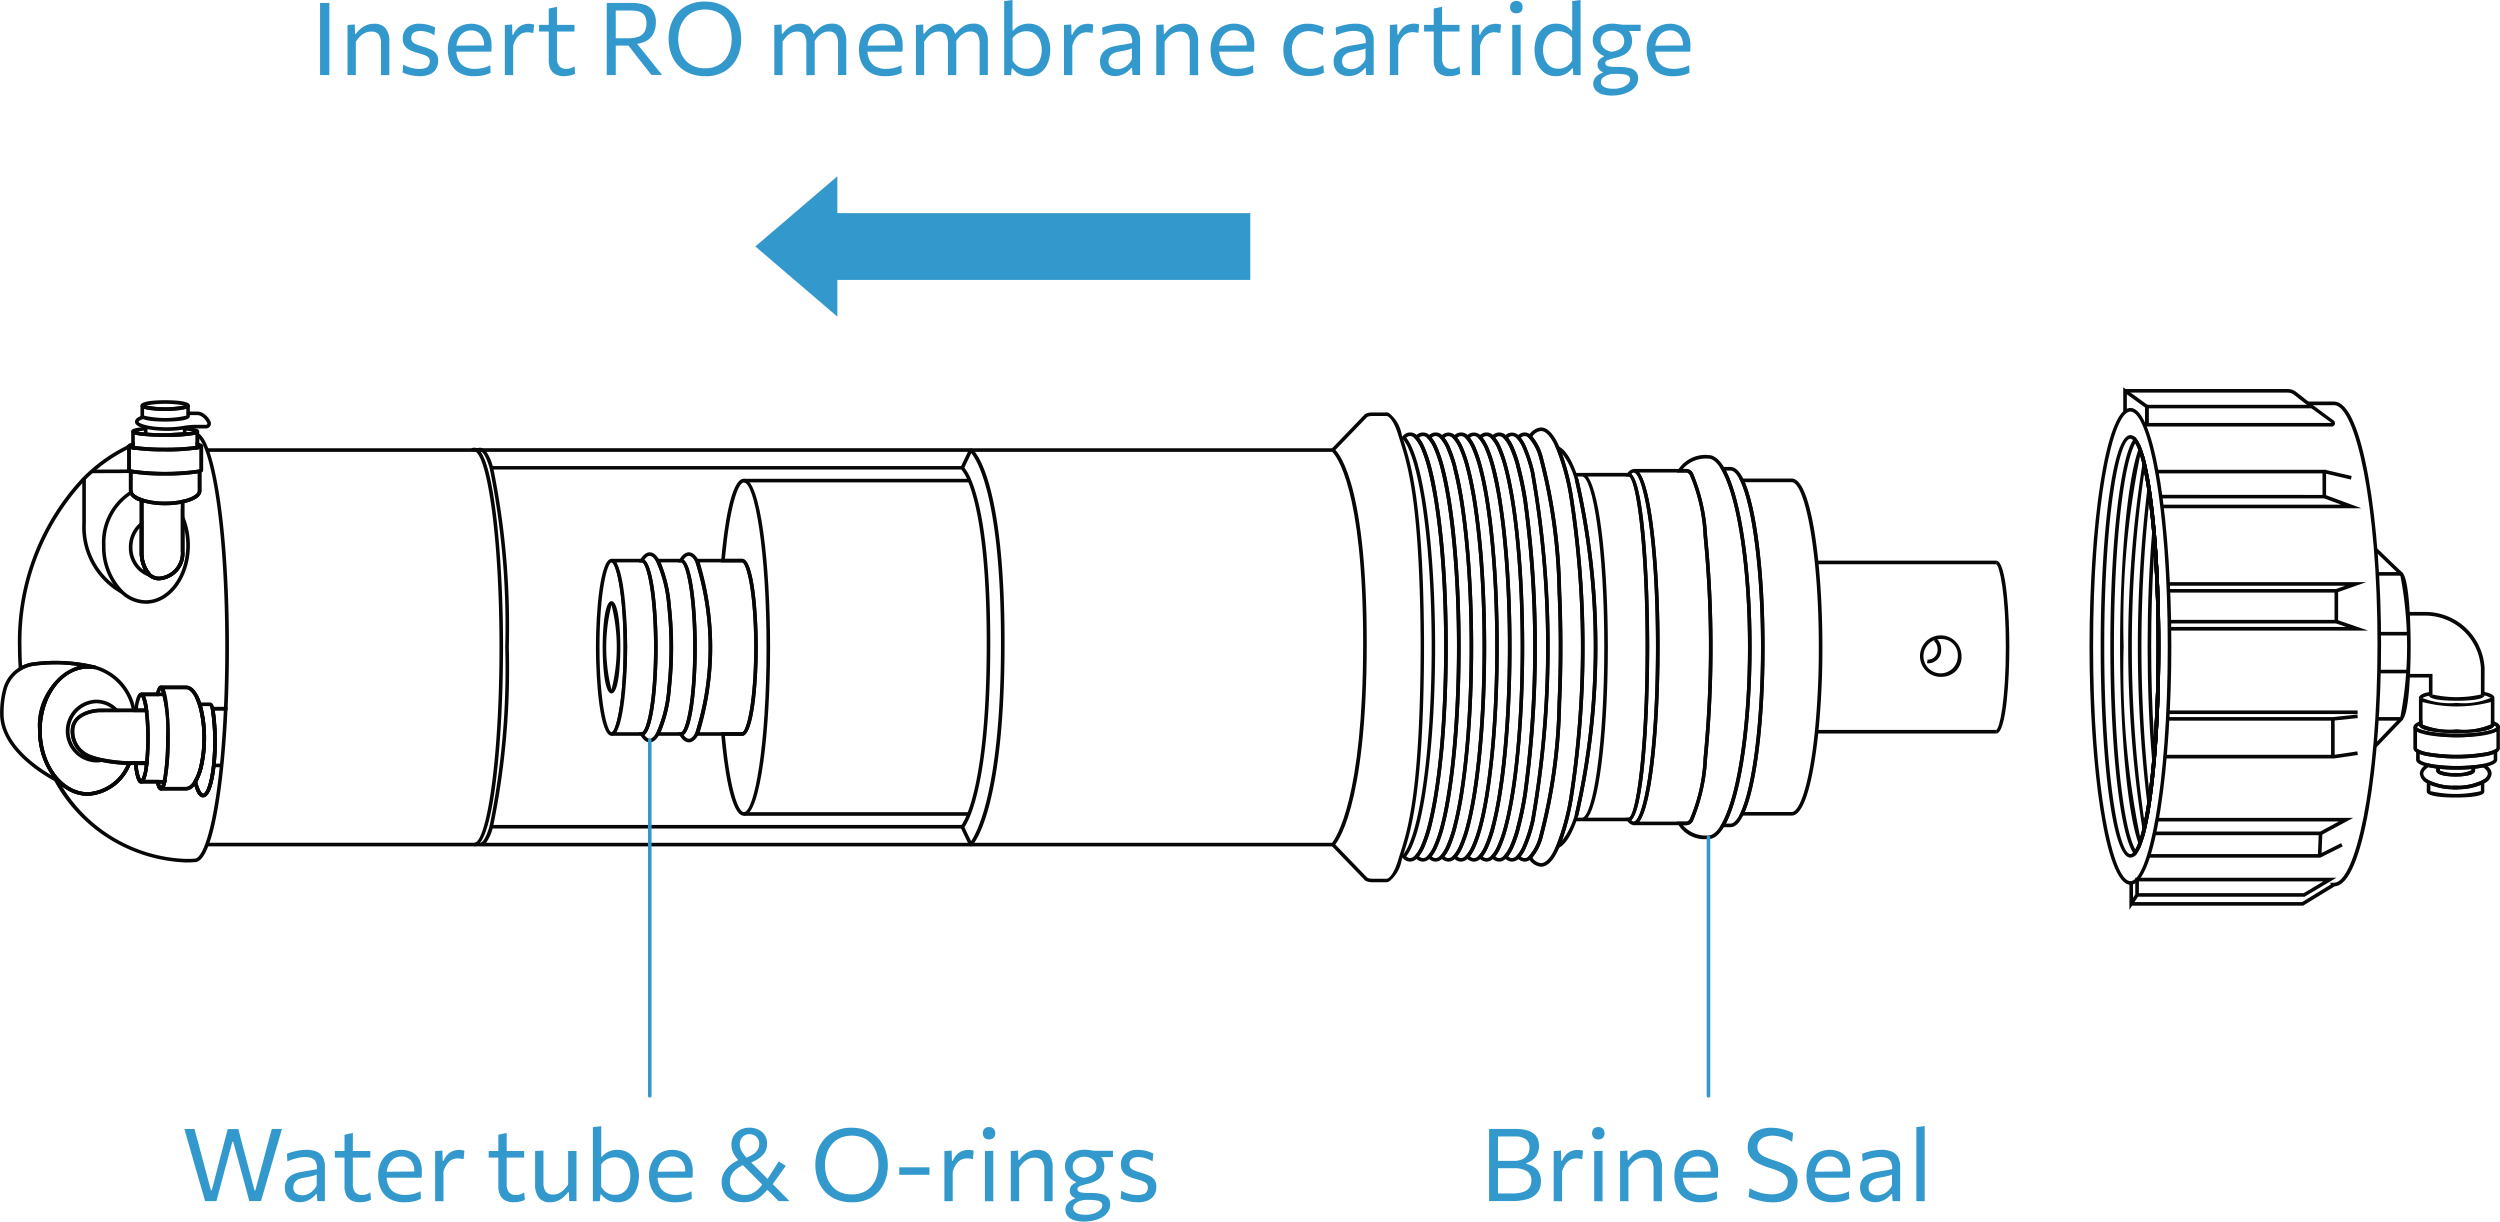 <?xml version="1.0" encoding="UTF-8"?> <svg xmlns="http://www.w3.org/2000/svg" xmlns:xlink="http://www.w3.org/1999/xlink" width="119.819" height="58.553" viewBox="0 0 119.819 58.553"><defs><clipPath id="clip-path"><rect id="Rectangle_312" data-name="Rectangle 312" width="119.819" height="58.553" fill="none"></rect></clipPath></defs><g id="Group_24" data-name="Group 24" clip-path="url(#clip-path)"><path id="Path_2012" data-name="Path 2012" d="M596.475,454.9H595.4v-3.457h1.27a2.016,2.016,0,0,1,.515.057.961.961,0,0,1,.346.163.636.636,0,0,1,.2.256.958.958,0,0,1-.017.724.775.775,0,0,1-.217.274.917.917,0,0,1-.311.162v.044a1.079,1.079,0,0,1,.339.126.707.707,0,0,1,.26.263.863.863,0,0,1,.1.438,1,1,0,0,1-.069.377.747.747,0,0,1-.228.3,1.142,1.142,0,0,1-.429.2A2.678,2.678,0,0,1,596.475,454.9Zm-.647-.364h.681a1.555,1.555,0,0,0,.532-.075.573.573,0,0,0,.294-.213.585.585,0,0,0,.091-.33.491.491,0,0,0-.223-.455,1.2,1.2,0,0,0-.626-.137h-.846v-.352h.846a.944.944,0,0,0,.435-.087.567.567,0,0,0,.246-.228.622.622,0,0,0,.078-.308.484.484,0,0,0-.176-.415.869.869,0,0,0-.522-.131h-.81Z" transform="translate(-524.032 -397.336)" fill="#39c"></path><path id="Path_2013" data-name="Path 2013" d="M621.246,462.207v-2.4l.349-.024.012.49h.041a.95.95,0,0,1,.229-.333.707.707,0,0,1,.263-.151.854.854,0,0,1,.381-.029.647.647,0,0,1,.129.032l-.037.4q-.08-.015-.144-.024a.979.979,0,0,0-.149-.01.721.721,0,0,0-.158.021.536.536,0,0,0-.182.085.738.738,0,0,0-.181.191,1.279,1.279,0,0,0-.153.338v1.418Z" transform="translate(-546.781 -404.638)" fill="#39c"></path><path id="Path_2014" data-name="Path 2014" d="M636.889,451.25a.308.308,0,0,1-.213-.073.34.34,0,0,1,0-.444.313.313,0,0,1,.218-.074.3.3,0,0,1,.214.076.293.293,0,0,1,.08.22.287.287,0,0,1-.08.223A.312.312,0,0,1,636.889,451.25Zm-.194,2.96v-2.4l.4-.015v2.419Z" transform="translate(-560.289 -396.641)" fill="#39c"></path><path id="Path_2015" data-name="Path 2015" d="M647.794,462.189v-2.4l.349-.024.012.446h.044a1.42,1.42,0,0,1,.2-.22,1.049,1.049,0,0,1,.286-.185.91.91,0,0,1,.378-.074.675.675,0,0,1,.56.22,1,1,0,0,1,.176.64v1.6h-.4v-1.5a.762.762,0,0,0-.1-.437.422.422,0,0,0-.372-.147.656.656,0,0,0-.3.066.888.888,0,0,0-.241.175,1.476,1.476,0,0,0-.192.244v1.6Z" transform="translate(-570.147 -404.62)" fill="#39c"></path><path id="Path_2016" data-name="Path 2016" d="M670.774,462.276a1.376,1.376,0,0,1-.71-.165,1.025,1.025,0,0,1-.415-.45,1.52,1.52,0,0,1-.135-.655,1.486,1.486,0,0,1,.133-.645,1.033,1.033,0,0,1,.383-.44,1.207,1.207,0,0,1,1.121-.04.807.807,0,0,1,.338.348,1.222,1.222,0,0,1,.118.566c0,.06,0,.114,0,.161s-.008.1-.016.145l-.352-.177a.728.728,0,0,0,.006-.074c0-.024,0-.047,0-.069a.727.727,0,0,0-.17-.52.585.585,0,0,0-.444-.179.637.637,0,0,0-.379.113.731.731,0,0,0-.246.312,1.116,1.116,0,0,0-.087.453v.055a1.115,1.115,0,0,0,.1.485.688.688,0,0,0,.294.314,1.021,1.021,0,0,0,.5.11,1.69,1.69,0,0,0,.241-.018,1.645,1.645,0,0,0,.252-.057,1.259,1.259,0,0,0,.239-.1l.017.361a1.152,1.152,0,0,1-.213.088,1.7,1.7,0,0,1-.267.058A2.125,2.125,0,0,1,670.774,462.276Zm-1.093-1.175v-.286l1.663-.015.245.092v.209Z" transform="translate(-589.264 -404.654)" fill="#39c"></path><path id="Path_2017" data-name="Path 2017" d="M699.955,454.494a2.455,2.455,0,0,1-.436-.04,3.344,3.344,0,0,1-.4-.1,1.856,1.856,0,0,1-.3-.12l.041-.415a2.614,2.614,0,0,0,.338.157,2.314,2.314,0,0,0,.358.1,1.914,1.914,0,0,0,.375.036,1.182,1.182,0,0,0,.389-.06.571.571,0,0,0,.274-.189.539.539,0,0,0,.1-.34.446.446,0,0,0-.1-.3.852.852,0,0,0-.3-.207,4.543,4.543,0,0,0-.479-.174,3.531,3.531,0,0,1-.563-.226.957.957,0,0,1-.355-.3.789.789,0,0,1-.122-.454.922.922,0,0,1,.128-.483.87.87,0,0,1,.379-.335,1.425,1.425,0,0,1,.626-.122,2.217,2.217,0,0,1,.307.022,2.5,2.5,0,0,1,.289.06,2.2,2.2,0,0,1,.252.084,1.329,1.329,0,0,1,.193.095l-.043.417a1.718,1.718,0,0,0-.313-.166,1.85,1.85,0,0,0-.327-.1,1.5,1.5,0,0,0-.3-.033,1.089,1.089,0,0,0-.361.058.592.592,0,0,0-.265.179.464.464,0,0,0-.1.309.436.436,0,0,0,.085.274.73.73,0,0,0,.268.195,3.881,3.881,0,0,0,.472.178,3.506,3.506,0,0,1,.655.266.763.763,0,0,1,.44.745,1.018,1.018,0,0,1-.124.507.873.873,0,0,1-.389.354A1.539,1.539,0,0,1,699.955,454.494Z" transform="translate(-615.01 -396.871)" fill="#39c"></path><path id="Path_2018" data-name="Path 2018" d="M723.573,462.276a1.375,1.375,0,0,1-.71-.165,1.026,1.026,0,0,1-.415-.45,1.637,1.637,0,0,1,0-1.3,1.035,1.035,0,0,1,.383-.44,1.206,1.206,0,0,1,1.121-.04.808.808,0,0,1,.338.348,1.223,1.223,0,0,1,.119.566c0,.06,0,.114,0,.161a1.2,1.2,0,0,1-.016.145l-.352-.177c0-.024.005-.049.006-.074s0-.047,0-.069a.726.726,0,0,0-.17-.52.584.584,0,0,0-.444-.179.64.64,0,0,0-.379.113.735.735,0,0,0-.246.312,1.115,1.115,0,0,0-.087.453v.055a1.115,1.115,0,0,0,.1.485.7.7,0,0,0,.294.314,1.022,1.022,0,0,0,.5.11,1.708,1.708,0,0,0,.241-.018,1.676,1.676,0,0,0,.252-.057,1.28,1.28,0,0,0,.239-.1l.017.361a1.143,1.143,0,0,1-.214.088,1.692,1.692,0,0,1-.267.058A2.126,2.126,0,0,1,723.573,462.276ZM722.48,461.1v-.286l1.663-.015.245.092v.209Z" transform="translate(-635.734 -404.654)" fill="#39c"></path><path id="Path_2019" data-name="Path 2019" d="M744.489,462.268a.818.818,0,0,1-.378-.084.609.609,0,0,1-.254-.239.724.724,0,0,1-.091-.373.7.7,0,0,1,.07-.331.629.629,0,0,1,.184-.219.918.918,0,0,1,.252-.133,1.889,1.889,0,0,1,.276-.072l.754-.131a.688.688,0,0,0-.064-.37.369.369,0,0,0-.207-.168.953.953,0,0,0-.3-.043,1.389,1.389,0,0,0-.177.012,1.865,1.865,0,0,0-.2.037c-.07.017-.144.039-.222.064s-.159.058-.245.095l-.022-.366a2.026,2.026,0,0,1,.2-.07c.074-.023.152-.043.235-.062a2.4,2.4,0,0,1,.256-.042,2.286,2.286,0,0,1,.264-.015,1.16,1.16,0,0,1,.465.085.62.62,0,0,1,.3.266.944.944,0,0,1,.1.475v1.634h-.363l-.022-.341h-.039a1.12,1.12,0,0,1-.189.187,1.009,1.009,0,0,1-.263.146A.9.9,0,0,1,744.489,462.268Zm.116-.332a.677.677,0,0,0,.257-.053.813.813,0,0,0,.241-.159.906.906,0,0,0,.191-.265l0-.519a.625.625,0,0,1-.1.043,1.9,1.9,0,0,1-.191.05q-.128.027-.353.069a.86.86,0,0,0-.245.078.437.437,0,0,0-.168.148.4.4,0,0,0-.062.227.33.33,0,0,0,.124.294.528.528,0,0,0,.307.087Z" transform="translate(-654.616 -404.65)" fill="#39c"></path><path id="Path_2020" data-name="Path 2020" d="M766.255,453.874v-3.549l.4-.049v3.6Z" transform="translate(-674.409 -396.305)" fill="#39c"></path><path id="Path_2021" data-name="Path 2021" d="M74.722,454.907q-.072-.257-.158-.551t-.158-.542l-.31-1.081c-.055-.192-.116-.4-.182-.634l-.187-.649h.485q.1.371.21.78l.209.78L75,454.389h.041l.361-1.394q.063-.239.132-.505c.046-.177.093-.354.139-.531l.132-.508h.509q.1.371.2.772t.206.776l.369,1.389h.041l.375-1.4q.1-.361.206-.771l.206-.771h.487l-.188.647c-.065.227-.126.435-.183.626l-.315,1.091q-.075.259-.159.551c-.055.195-.109.375-.159.542h-.562l-.2-.751-.2-.742-.369-1.347h-.043l-.362,1.347q-.091.349-.2.747l-.2.747Z" transform="translate(-64.891 -397.339)" fill="#39c"></path><path id="Path_2022" data-name="Path 2022" d="M114.611,462.268a.817.817,0,0,1-.378-.084.607.607,0,0,1-.253-.239.724.724,0,0,1-.091-.373.709.709,0,0,1,.07-.331.627.627,0,0,1,.184-.219.926.926,0,0,1,.252-.133,1.888,1.888,0,0,1,.277-.072l.753-.131a.682.682,0,0,0-.064-.37.366.366,0,0,0-.207-.168.948.948,0,0,0-.3-.043,1.4,1.4,0,0,0-.177.012,1.9,1.9,0,0,0-.2.037c-.07.017-.144.039-.221.064s-.16.058-.245.095l-.022-.366c.058-.024.124-.048.2-.07s.152-.043.235-.062a2.39,2.39,0,0,1,.256-.042,2.272,2.272,0,0,1,.264-.015,1.153,1.153,0,0,1,.464.085.622.622,0,0,1,.3.266.953.953,0,0,1,.1.475v1.634h-.364l-.022-.342h-.039a1.128,1.128,0,0,1-.189.187,1,1,0,0,1-.263.146A.893.893,0,0,1,114.611,462.268Zm.116-.332a.673.673,0,0,0,.257-.053.807.807,0,0,0,.241-.159.891.891,0,0,0,.19-.265l0-.519a.633.633,0,0,1-.1.043,1.856,1.856,0,0,1-.191.05q-.127.027-.352.069a.861.861,0,0,0-.245.078.438.438,0,0,0-.168.148.4.4,0,0,0-.062.227.331.331,0,0,0,.125.294A.526.526,0,0,0,114.727,461.936Z" transform="translate(-100.237 -404.65)" fill="#39c"></path><path id="Path_2023" data-name="Path 2023" d="M133.893,454.176v-.317h1.7v.317h-1.7Zm1.209,2.14a.9.9,0,0,1-.407-.084.552.552,0,0,1-.253-.254.971.971,0,0,1-.087-.438v-2.462l.4-.087v2.455a.592.592,0,0,0,.11.39.417.417,0,0,0,.338.131.721.721,0,0,0,.2-.03.53.53,0,0,0,.189-.1l.034.352a.464.464,0,0,1-.131.064,1.182,1.182,0,0,1-.182.044,1.341,1.341,0,0,1-.2.016Z" transform="translate(-117.844 -398.694)" fill="#39c"></path><path id="Path_2024" data-name="Path 2024" d="M152.462,462.276a1.376,1.376,0,0,1-.71-.165,1.025,1.025,0,0,1-.415-.45,1.519,1.519,0,0,1-.135-.655,1.485,1.485,0,0,1,.133-.645,1.032,1.032,0,0,1,.383-.44,1.207,1.207,0,0,1,1.121-.04.808.808,0,0,1,.338.348,1.222,1.222,0,0,1,.118.566c0,.06,0,.114,0,.161s-.008.1-.016.145l-.352-.177q0-.037.006-.074c0-.024,0-.047,0-.069a.727.727,0,0,0-.17-.52.585.585,0,0,0-.444-.179.637.637,0,0,0-.379.113.731.731,0,0,0-.246.312,1.115,1.115,0,0,0-.087.453v.055a1.116,1.116,0,0,0,.1.485.688.688,0,0,0,.294.314,1.023,1.023,0,0,0,.5.11,1.691,1.691,0,0,0,.241-.018,1.636,1.636,0,0,0,.252-.057,1.26,1.26,0,0,0,.239-.1l.017.361a1.154,1.154,0,0,1-.213.088,1.7,1.7,0,0,1-.267.058A2.123,2.123,0,0,1,152.462,462.276Zm-1.093-1.175v-.286l1.663-.015.245.092v.209Z" transform="translate(-133.078 -404.654)" fill="#39c"></path><path id="Path_2025" data-name="Path 2025" d="M173.993,462.207v-2.4l.349-.024.012.49h.041a.948.948,0,0,1,.229-.333.707.707,0,0,1,.263-.151.854.854,0,0,1,.381-.029.647.647,0,0,1,.128.032l-.037.4q-.08-.015-.144-.024a.972.972,0,0,0-.149-.01.72.72,0,0,0-.158.021.536.536,0,0,0-.182.085.74.74,0,0,0-.181.191,1.279,1.279,0,0,0-.153.338v1.418Z" transform="translate(-153.138 -404.638)" fill="#39c"></path><path id="Path_2026" data-name="Path 2026" d="M195.406,454.176v-.317h1.7v.317h-1.7Zm1.209,2.14a.9.9,0,0,1-.407-.084.552.552,0,0,1-.253-.254.971.971,0,0,1-.087-.438v-2.462l.4-.087v2.455a.592.592,0,0,0,.11.39.417.417,0,0,0,.338.131.721.721,0,0,0,.2-.03.53.53,0,0,0,.189-.1l.035.352a.464.464,0,0,1-.131.064,1.182,1.182,0,0,1-.182.044,1.341,1.341,0,0,1-.2.016Z" transform="translate(-171.984 -398.694)" fill="#39c"></path><path id="Path_2027" data-name="Path 2027" d="M214.69,462.564a.675.675,0,0,1-.56-.22,1,1,0,0,1-.177-.64v-1.6l.4-.017v1.52a.755.755,0,0,0,.1.435.42.42,0,0,0,.371.149.6.6,0,0,0,.283-.066.914.914,0,0,0,.235-.176,1.594,1.594,0,0,0,.194-.242v-1.6h.4v2.4h-.349l-.015-.424h-.043a1.316,1.316,0,0,1-.2.219,1.061,1.061,0,0,1-.282.185.885.885,0,0,1-.366.074Z" transform="translate(-188.306 -404.941)" fill="#39c"></path><path id="Path_2028" data-name="Path 2028" d="M238.242,453.928a1.018,1.018,0,0,1-.308-.045.942.942,0,0,1-.257-.129,1.081,1.081,0,0,1-.21-.2h-.039l-.034.323h-.329v-3.549l.4-.049v1.461h.041a.734.734,0,0,1,.176-.163.937.937,0,0,1,.248-.119,1.006,1.006,0,0,1,.306-.045.942.942,0,0,1,.561.164,1.024,1.024,0,0,1,.353.447,1.625,1.625,0,0,1,.121.642,1.679,1.679,0,0,1-.113.624,1.05,1.05,0,0,1-.342.463A.915.915,0,0,1,238.242,453.928Zm-.122-.359a.665.665,0,0,0,.423-.128.746.746,0,0,0,.24-.333,1.254,1.254,0,0,0,.076-.44,1.19,1.19,0,0,0-.081-.447.731.731,0,0,0-.245-.324.694.694,0,0,0-.419-.121.83.83,0,0,0-.248.038.775.775,0,0,0-.225.112.749.749,0,0,0-.178.183v1.069a.91.91,0,0,0,.168.211.7.7,0,0,0,.217.135.748.748,0,0,0,.271.047Z" transform="translate(-208.649 -396.305)" fill="#39c"></path><path id="Path_2029" data-name="Path 2029" d="M260.789,462.276a1.377,1.377,0,0,1-.71-.165,1.025,1.025,0,0,1-.415-.45,1.517,1.517,0,0,1-.135-.655,1.486,1.486,0,0,1,.133-.645,1.032,1.032,0,0,1,.383-.44,1.207,1.207,0,0,1,1.121-.04.807.807,0,0,1,.338.348,1.221,1.221,0,0,1,.118.566c0,.06,0,.114,0,.161s-.008.1-.016.145l-.352-.177a.726.726,0,0,0,.006-.074c0-.024,0-.047,0-.069a.726.726,0,0,0-.17-.52.585.585,0,0,0-.444-.179.637.637,0,0,0-.379.113.73.73,0,0,0-.246.312,1.114,1.114,0,0,0-.087.453v.055a1.116,1.116,0,0,0,.1.485.688.688,0,0,0,.294.314,1.023,1.023,0,0,0,.5.11,1.7,1.7,0,0,0,.241-.018,1.633,1.633,0,0,0,.252-.057,1.261,1.261,0,0,0,.239-.1l.017.361a1.153,1.153,0,0,1-.213.088,1.7,1.7,0,0,1-.267.058A2.131,2.131,0,0,1,260.789,462.276ZM259.7,461.1v-.286l1.663-.015.245.092v.209Z" transform="translate(-228.421 -404.653)" fill="#39c"></path><path id="Path_2030" data-name="Path 2030" d="M289.633,454.494a1.254,1.254,0,0,1-.595-.127.857.857,0,0,1-.356-.342.961.961,0,0,1-.119-.473.948.948,0,0,1,.131-.509,1.28,1.28,0,0,1,.333-.363,2.277,2.277,0,0,1,.421-.246l.177.264a1.688,1.688,0,0,0-.344.2.912.912,0,0,0-.237.268.687.687,0,0,0-.086.343.648.648,0,0,0,.084.333.559.559,0,0,0,.245.224.873.873,0,0,0,.392.081.831.831,0,0,0,.31-.058.946.946,0,0,0,.28-.179,1.806,1.806,0,0,0,.266-.3l.24.23.017.078h-.064a2.017,2.017,0,0,1-.308.312,1.181,1.181,0,0,1-.352.2A1.3,1.3,0,0,1,289.633,454.494Zm1.662-.049-.327-.329q-.164-.167-.327-.33l-1.119-1.129a2.434,2.434,0,0,1-.359-.442.9.9,0,0,1-.131-.479.79.79,0,0,1,.115-.434.761.761,0,0,1,.309-.279.956.956,0,0,1,.432-.1,1,1,0,0,1,.429.09.73.73,0,0,1,.309.262.72.72,0,0,1,.115.412.791.791,0,0,1-.074.354.817.817,0,0,1-.2.258,1.456,1.456,0,0,1-.268.185c-.1.052-.19.1-.283.136l-.181-.252a2.081,2.081,0,0,0,.323-.161.708.708,0,0,0,.223-.212.532.532,0,0,0,.081-.3.442.442,0,0,0-.131-.331.454.454,0,0,0-.329-.127.441.441,0,0,0-.341.139.5.5,0,0,0-.127.353.658.658,0,0,0,.1.344,2.165,2.165,0,0,0,.312.379l1.1,1.11q.218.218.434.439l.432.441Zm-.3-.8-.25-.235.28-.441.273-.431.34.213c-.107.151-.213.3-.319.446l-.324.448Z" transform="translate(-253.976 -396.876)" fill="#39c"></path><path id="Path_2031" data-name="Path 2031" d="M327.791,454.494a1.927,1.927,0,0,1-.768-.142,1.522,1.522,0,0,1-.549-.39,1.661,1.661,0,0,1-.329-.571,2.119,2.119,0,0,1-.109-.681,1.984,1.984,0,0,1,.2-.909,1.573,1.573,0,0,1,.592-.642,1.774,1.774,0,0,1,.943-.237,1.889,1.889,0,0,1,.746.138,1.526,1.526,0,0,1,.544.383,1.625,1.625,0,0,1,.332.569,2.125,2.125,0,0,1,.112.7,2,2,0,0,1-.2.915,1.549,1.549,0,0,1-.589.638A1.748,1.748,0,0,1,327.791,454.494Zm-.012-.378a1.319,1.319,0,0,0,.572-.115,1.11,1.11,0,0,0,.4-.314,1.338,1.338,0,0,0,.231-.452,1.849,1.849,0,0,0,.075-.528,1.814,1.814,0,0,0-.081-.551,1.305,1.305,0,0,0-.242-.448,1.108,1.108,0,0,0-.4-.3,1.462,1.462,0,0,0-1.119.006,1.123,1.123,0,0,0-.4.311,1.36,1.36,0,0,0-.24.451,1.753,1.753,0,0,0-.08.532,1.791,1.791,0,0,0,.078.534,1.344,1.344,0,0,0,.236.45,1.111,1.111,0,0,0,.4.311,1.327,1.327,0,0,0,.572.114Z" transform="translate(-286.956 -396.871)" fill="#39c"></path><path id="Path_2032" data-name="Path 2032" d="M359.565,467.118v-.359h1.449v.359Z" transform="translate(-316.466 -410.812)" fill="#39c"></path><path id="Path_2033" data-name="Path 2033" d="M377.626,462.207v-2.4l.349-.024.012.49h.041a.948.948,0,0,1,.229-.333.708.708,0,0,1,.263-.151.888.888,0,0,1,.245-.039.913.913,0,0,1,.136.009.649.649,0,0,1,.128.032l-.036.4q-.08-.015-.144-.024a.977.977,0,0,0-.15-.01.719.719,0,0,0-.158.021.534.534,0,0,0-.182.085.739.739,0,0,0-.181.191,1.28,1.28,0,0,0-.153.338v1.418Z" transform="translate(-332.363 -404.638)" fill="#39c"></path><path id="Path_2034" data-name="Path 2034" d="M393.269,451.25a.309.309,0,0,1-.213-.073.34.34,0,0,1,0-.444.313.313,0,0,1,.218-.074.3.3,0,0,1,.214.076.293.293,0,0,1,.08.22.287.287,0,0,1-.08.222A.313.313,0,0,1,393.269,451.25Zm-.194,2.96v-2.4l.4-.015v2.419Z" transform="translate(-345.87 -396.641)" fill="#39c"></path><path id="Path_2035" data-name="Path 2035" d="M404.173,462.189v-2.4l.349-.024.012.446h.044a1.419,1.419,0,0,1,.2-.22,1.048,1.048,0,0,1,.286-.185.91.91,0,0,1,.378-.074.675.675,0,0,1,.56.22,1,1,0,0,1,.177.64v1.6h-.4v-1.5a.762.762,0,0,0-.1-.437.422.422,0,0,0-.372-.147.656.656,0,0,0-.3.066.889.889,0,0,0-.241.175,1.477,1.477,0,0,0-.192.244v1.6Z" transform="translate(-355.728 -404.62)" fill="#39c"></path><path id="Path_2036" data-name="Path 2036" d="M426.76,463.2a1.744,1.744,0,0,1-.448-.049.777.777,0,0,1-.283-.131.479.479,0,0,1-.194-.388.456.456,0,0,1,.08-.273.619.619,0,0,1,.187-.173.921.921,0,0,1,.187-.087v-.034a.389.389,0,0,1-.2-.165.34.34,0,0,1-.046-.184.37.37,0,0,1,.033-.158.348.348,0,0,1,.1-.129.673.673,0,0,1,.168-.1V461.3a.778.778,0,0,1-.143-.073.931.931,0,0,1-.176-.144.787.787,0,0,1-.149-.225.75.75,0,0,1-.061-.315.737.737,0,0,1,.116-.412.76.76,0,0,1,.327-.275,1.185,1.185,0,0,1,.5-.1,1.455,1.455,0,0,1,.2.012l.179.026a1.61,1.61,0,0,0,.225.013h.749v.3h-.926l.114-.189a.664.664,0,0,1,.306.271.77.77,0,0,1,.093.379.777.777,0,0,1-.1.4.735.735,0,0,1-.274.264,1.5,1.5,0,0,1-.413.154,2.951,2.951,0,0,0-.378.11c-.082.033-.123.083-.123.149a.129.129,0,0,0,.051.109.354.354,0,0,0,.161.055,1.964,1.964,0,0,0,.292.018h.1a2.348,2.348,0,0,1,.548.052.581.581,0,0,1,.316.173.482.482,0,0,1,.1.323.624.624,0,0,1-.109.365.87.87,0,0,1-.291.258,1.511,1.511,0,0,1-.4.151A1.9,1.9,0,0,1,426.76,463.2Zm-.036-2.1a1.489,1.489,0,0,0,.193-.045.793.793,0,0,0,.194-.087.458.458,0,0,0,.149-.147.494.494,0,0,0-.032-.517.538.538,0,0,0-.222-.161.7.7,0,0,0-.256-.052.735.735,0,0,0-.277.052.484.484,0,0,0-.208.158.426.426,0,0,0-.08.265.462.462,0,0,0,.078.272.579.579,0,0,0,.2.177.78.78,0,0,0,.258.084Zm.07,1.772a1.2,1.2,0,0,0,.448-.074.716.716,0,0,0,.27-.176.3.3,0,0,0,.09-.189.222.222,0,0,0-.053-.153.366.366,0,0,0-.2-.091,2.2,2.2,0,0,0-.421-.03h-.09a1.02,1.02,0,0,0-.3.051.65.65,0,0,0-.239.135.264.264,0,0,0-.063.323.287.287,0,0,0,.1.105.564.564,0,0,0,.182.072,1.2,1.2,0,0,0,.277.027Z" transform="translate(-374.771 -404.652)" fill="#39c"></path><path id="Path_2037" data-name="Path 2037" d="M448.918,462.267a1.891,1.891,0,0,1-.3-.024,2.262,2.262,0,0,1-.285-.064,1.362,1.362,0,0,1-.233-.091l.031-.376a1.643,1.643,0,0,0,.239.11,1.576,1.576,0,0,0,.264.073,1.509,1.509,0,0,0,.275.025.973.973,0,0,0,.246-.03.339.339,0,0,0,.179-.112.364.364,0,0,0,.066-.237.24.24,0,0,0-.058-.167.5.5,0,0,0-.195-.119c-.091-.035-.214-.075-.37-.118a1.794,1.794,0,0,1-.342-.131.6.6,0,0,1-.236-.208.611.611,0,0,1-.087-.342.648.648,0,0,1,.215-.515.846.846,0,0,1,.578-.188,1.633,1.633,0,0,1,.291.026,1.777,1.777,0,0,1,.26.066,1.6,1.6,0,0,1,.206.087l-.034.376a1.4,1.4,0,0,0-.477-.188,1.159,1.159,0,0,0-.2-.02.729.729,0,0,0-.2.028.336.336,0,0,0-.164.1.31.31,0,0,0-.066.212.292.292,0,0,0,.046.167.384.384,0,0,0,.16.122,2.244,2.244,0,0,0,.315.111,3.371,3.371,0,0,1,.411.147.651.651,0,0,1,.263.2.56.56,0,0,1,.092.342.766.766,0,0,1-.092.377.642.642,0,0,1-.289.262A1.152,1.152,0,0,1,448.918,462.267Z" transform="translate(-394.388 -404.645)" fill="#39c"></path><path id="Path_2038" data-name="Path 2038" d="M127.974,4.63V1.174h.446V4.63Z" transform="translate(-112.635 -1.033)" fill="#39c"></path><path id="Path_2039" data-name="Path 2039" d="M138.954,11.911v-2.4l.349-.024.012.446h.043a1.489,1.489,0,0,1,.2-.22,1.069,1.069,0,0,1,.286-.185.913.913,0,0,1,.378-.074.673.673,0,0,1,.56.22,1,1,0,0,1,.177.64v1.6h-.4v-1.5a.762.762,0,0,0-.1-.437.424.424,0,0,0-.372-.147.656.656,0,0,0-.3.066.868.868,0,0,0-.241.175,1.518,1.518,0,0,0-.193.244v1.6Z" transform="translate(-122.299 -8.314)" fill="#39c"></path><path id="Path_2040" data-name="Path 2040" d="M161.773,11.99a1.9,1.9,0,0,1-.3-.024,2.268,2.268,0,0,1-.285-.064,1.381,1.381,0,0,1-.233-.091l.032-.376a1.641,1.641,0,0,0,.239.11,1.557,1.557,0,0,0,.264.073,1.5,1.5,0,0,0,.275.025.971.971,0,0,0,.246-.03.337.337,0,0,0,.179-.112.364.364,0,0,0,.067-.237.243.243,0,0,0-.058-.167.505.505,0,0,0-.2-.119c-.091-.035-.214-.075-.369-.118a1.779,1.779,0,0,1-.341-.131.562.562,0,0,1-.323-.55.65.65,0,0,1,.214-.515.846.846,0,0,1,.578-.188,1.639,1.639,0,0,1,.291.026,1.787,1.787,0,0,1,.259.066,1.565,1.565,0,0,1,.206.087l-.034.376a1.415,1.415,0,0,0-.477-.188,1.172,1.172,0,0,0-.2-.02.732.732,0,0,0-.2.028.339.339,0,0,0-.164.1.313.313,0,0,0-.065.212.286.286,0,0,0,.046.167.385.385,0,0,0,.16.122,2.275,2.275,0,0,0,.315.111,3.392,3.392,0,0,1,.411.147.649.649,0,0,1,.262.2.56.56,0,0,1,.093.342.765.765,0,0,1-.093.377.64.64,0,0,1-.288.262,1.156,1.156,0,0,1-.511.1Z" transform="translate(-141.661 -8.339)" fill="#39c"></path><path id="Path_2041" data-name="Path 2041" d="M180.335,12a1.376,1.376,0,0,1-.71-.165,1.025,1.025,0,0,1-.415-.45,1.518,1.518,0,0,1-.135-.655,1.485,1.485,0,0,1,.133-.645,1.033,1.033,0,0,1,.383-.44,1.207,1.207,0,0,1,1.121-.04.807.807,0,0,1,.338.348,1.222,1.222,0,0,1,.118.566c0,.06,0,.114,0,.161s-.008.1-.016.145l-.352-.177q0-.037.006-.074c0-.024,0-.047,0-.069a.726.726,0,0,0-.17-.52.585.585,0,0,0-.444-.179.637.637,0,0,0-.379.113.731.731,0,0,0-.246.312,1.114,1.114,0,0,0-.087.453v.056a1.116,1.116,0,0,0,.1.485.689.689,0,0,0,.294.314,1.023,1.023,0,0,0,.5.11,1.7,1.7,0,0,0,.241-.018,1.637,1.637,0,0,0,.252-.057,1.26,1.26,0,0,0,.239-.1l.017.361a1.155,1.155,0,0,1-.213.088,1.7,1.7,0,0,1-.267.058A2.122,2.122,0,0,1,180.335,12Zm-1.093-1.175v-.286l1.663-.015.245.092v.209Z" transform="translate(-157.61 -8.348)" fill="#39c"></path><path id="Path_2042" data-name="Path 2042" d="M201.867,11.931v-2.4l.349-.024.012.49h.041a.948.948,0,0,1,.229-.333.707.707,0,0,1,.263-.151.889.889,0,0,1,.245-.039.917.917,0,0,1,.136.009.649.649,0,0,1,.129.032l-.037.4q-.08-.015-.144-.024a.974.974,0,0,0-.149-.01.719.719,0,0,0-.158.021.535.535,0,0,0-.182.085.739.739,0,0,0-.181.191,1.279,1.279,0,0,0-.153.338v1.418Z" transform="translate(-177.671 -8.333)" fill="#39c"></path><path id="Path_2043" data-name="Path 2043" d="M215.533,3.9V3.582h1.7V3.9Zm1.21,2.141a.9.9,0,0,1-.407-.084.557.557,0,0,1-.254-.254A.971.971,0,0,1,216,5.264V2.8l.395-.087V5.169a.592.592,0,0,0,.11.39.419.419,0,0,0,.338.131.715.715,0,0,0,.2-.03.528.528,0,0,0,.189-.1l.034.352a.46.46,0,0,1-.131.064,1.194,1.194,0,0,1-.182.044,1.348,1.348,0,0,1-.2.016Z" transform="translate(-189.699 -2.389)" fill="#39c"></path><path id="Path_2044" data-name="Path 2044" d="M242.61,4.625V1.168h1.169a1.99,1.99,0,0,1,.658.093.748.748,0,0,1,.395.3,1,1,0,0,1,.132.543,1.205,1.205,0,0,1-.11.519.832.832,0,0,1-.367.377,1.455,1.455,0,0,1-.7.144l.138-.191.545.681c.086.1.177.218.272.337l.279.35.242.3h-.513l-.331-.422q-.158-.2-.314-.4l-.62-.8.269.216h-.793V2.861h.657a1.506,1.506,0,0,0,.5-.07.548.548,0,0,0,.294-.227.785.785,0,0,0,.1-.416.707.707,0,0,0-.069-.34.436.436,0,0,0-.182-.183.74.74,0,0,0-.243-.075,1.925,1.925,0,0,0-.252-.017h-1.018l.294-.3V4.625Z" transform="translate(-213.53 -1.028)" fill="#39c"></path><path id="Path_2045" data-name="Path 2045" d="M269.116,4.216a1.928,1.928,0,0,1-.768-.142,1.522,1.522,0,0,1-.549-.39,1.661,1.661,0,0,1-.329-.571,2.121,2.121,0,0,1-.109-.681,1.984,1.984,0,0,1,.2-.909,1.573,1.573,0,0,1,.592-.642A1.774,1.774,0,0,1,269.1.643a1.889,1.889,0,0,1,.746.138,1.528,1.528,0,0,1,.544.383,1.626,1.626,0,0,1,.332.569,2.125,2.125,0,0,1,.112.7,2,2,0,0,1-.2.915,1.548,1.548,0,0,1-.589.638,1.748,1.748,0,0,1-.926.234Zm-.012-.378a1.318,1.318,0,0,0,.572-.115,1.109,1.109,0,0,0,.4-.314,1.337,1.337,0,0,0,.231-.452,1.849,1.849,0,0,0,.075-.528,1.811,1.811,0,0,0-.081-.551,1.3,1.3,0,0,0-.242-.448,1.11,1.11,0,0,0-.4-.3,1.462,1.462,0,0,0-1.119.006,1.122,1.122,0,0,0-.4.311,1.359,1.359,0,0,0-.24.451,1.75,1.75,0,0,0-.08.532,1.791,1.791,0,0,0,.078.534,1.344,1.344,0,0,0,.236.45,1.111,1.111,0,0,0,.4.311,1.327,1.327,0,0,0,.572.114Z" transform="translate(-235.314 -0.566)" fill="#39c"></path><path id="Path_2046" data-name="Path 2046" d="M309.608,11.92v-2.4l.349-.024.012.441h.043a1.5,1.5,0,0,1,.191-.217,1.011,1.011,0,0,1,.273-.184.838.838,0,0,1,.361-.074.649.649,0,0,1,.454.146.728.728,0,0,1,.207.421l.024.015c.007.043.011.089.016.135s.006.094.006.144v1.6h-.4v-1.5a.806.806,0,0,0-.1-.437.39.39,0,0,0-.352-.147.59.59,0,0,0-.28.066.837.837,0,0,0-.225.177,1.666,1.666,0,0,0-.183.241v1.6Zm3.054,0v-1.5a.8.8,0,0,0-.1-.437.39.39,0,0,0-.352-.147.584.584,0,0,0-.277.066.861.861,0,0,0-.228.175,1.428,1.428,0,0,0-.183.244l-.058-.379h.043a1.723,1.723,0,0,1,.2-.224,1.066,1.066,0,0,1,.28-.187.857.857,0,0,1,.364-.074.624.624,0,0,1,.542.225,1.067,1.067,0,0,1,.164.635v1.6Z" transform="translate(-272.497 -8.323)" fill="#39c"></path><path id="Path_2047" data-name="Path 2047" d="M344.7,12a1.376,1.376,0,0,1-.71-.165,1.025,1.025,0,0,1-.415-.45,1.518,1.518,0,0,1-.135-.655,1.484,1.484,0,0,1,.133-.645,1.032,1.032,0,0,1,.383-.44,1.207,1.207,0,0,1,1.121-.04.807.807,0,0,1,.338.348,1.221,1.221,0,0,1,.118.566c0,.06,0,.114,0,.161s-.008.1-.016.145l-.352-.177a.736.736,0,0,0,.006-.074c0-.024,0-.047,0-.069a.727.727,0,0,0-.17-.52.585.585,0,0,0-.444-.179.638.638,0,0,0-.379.113.731.731,0,0,0-.246.312,1.114,1.114,0,0,0-.087.453v.056a1.116,1.116,0,0,0,.1.485.688.688,0,0,0,.294.314,1.023,1.023,0,0,0,.5.11,1.7,1.7,0,0,0,.241-.018,1.636,1.636,0,0,0,.252-.057,1.259,1.259,0,0,0,.239-.1l.017.361a1.155,1.155,0,0,1-.213.088,1.7,1.7,0,0,1-.267.058A2.122,2.122,0,0,1,344.7,12ZM343.6,10.823v-.286l1.663-.015.245.092v.209Z" transform="translate(-302.271 -8.348)" fill="#39c"></path><path id="Path_2048" data-name="Path 2048" d="M366.229,11.92v-2.4l.349-.024.012.441h.043a1.5,1.5,0,0,1,.191-.217,1.011,1.011,0,0,1,.273-.184.838.838,0,0,1,.361-.074.649.649,0,0,1,.454.146.728.728,0,0,1,.207.421l.024.015c.007.043.012.089.016.135s.006.094.006.144v1.6h-.4v-1.5a.806.806,0,0,0-.1-.437.39.39,0,0,0-.352-.147.59.59,0,0,0-.28.066.838.838,0,0,0-.225.177,1.666,1.666,0,0,0-.183.241v1.6Zm3.054,0v-1.5a.8.8,0,0,0-.1-.437.39.39,0,0,0-.352-.147.585.585,0,0,0-.277.066.861.861,0,0,0-.228.175,1.428,1.428,0,0,0-.183.244l-.058-.379h.043a1.718,1.718,0,0,1,.2-.224,1.066,1.066,0,0,1,.28-.187.857.857,0,0,1,.364-.074.624.624,0,0,1,.542.225,1.067,1.067,0,0,1,.164.635v1.6Z" transform="translate(-322.332 -8.323)" fill="#39c"></path><path id="Path_2049" data-name="Path 2049" d="M402.694,3.651a1.018,1.018,0,0,1-.308-.045.944.944,0,0,1-.257-.129,1.082,1.082,0,0,1-.21-.2h-.039l-.034.323h-.329V.049l.4-.049V1.462h.041a.734.734,0,0,1,.176-.163.938.938,0,0,1,.248-.119,1.006,1.006,0,0,1,.306-.045.942.942,0,0,1,.561.164,1.024,1.024,0,0,1,.353.447,1.624,1.624,0,0,1,.121.642,1.677,1.677,0,0,1-.113.624,1.05,1.05,0,0,1-.342.463A.915.915,0,0,1,402.694,3.651Zm-.122-.359A.665.665,0,0,0,403,3.163a.747.747,0,0,0,.24-.333,1.255,1.255,0,0,0,.076-.44,1.19,1.19,0,0,0-.081-.447.73.73,0,0,0-.245-.324.693.693,0,0,0-.419-.121.829.829,0,0,0-.248.038.775.775,0,0,0-.225.112.749.749,0,0,0-.178.183V2.9a.911.911,0,0,0,.168.211.7.7,0,0,0,.217.135A.748.748,0,0,0,402.572,3.292Z" transform="translate(-353.389)" fill="#39c"></path><path id="Path_2050" data-name="Path 2050" d="M425.44,11.931v-2.4l.349-.024.012.49h.041a.947.947,0,0,1,.229-.333.708.708,0,0,1,.263-.151.889.889,0,0,1,.245-.039.918.918,0,0,1,.136.009.649.649,0,0,1,.129.032l-.037.4q-.08-.015-.144-.024a.974.974,0,0,0-.149-.01.719.719,0,0,0-.158.021.535.535,0,0,0-.182.085.741.741,0,0,0-.181.191,1.279,1.279,0,0,0-.153.338v1.418Z" transform="translate(-374.445 -8.333)" fill="#39c"></path><path id="Path_2051" data-name="Path 2051" d="M440.576,11.991a.818.818,0,0,1-.378-.084.607.607,0,0,1-.253-.239.723.723,0,0,1-.091-.373.71.71,0,0,1,.07-.331.628.628,0,0,1,.184-.219.928.928,0,0,1,.252-.133,1.9,1.9,0,0,1,.277-.072l.753-.131a.682.682,0,0,0-.064-.37.366.366,0,0,0-.207-.168.945.945,0,0,0-.3-.043,1.386,1.386,0,0,0-.177.012,1.9,1.9,0,0,0-.2.037c-.07.017-.144.039-.221.064s-.16.058-.245.095l-.022-.366c.058-.024.124-.048.2-.07s.152-.043.235-.062a2.4,2.4,0,0,1,.256-.042,2.286,2.286,0,0,1,.264-.015,1.153,1.153,0,0,1,.464.085.622.622,0,0,1,.3.266.954.954,0,0,1,.1.475v1.634h-.364l-.022-.342h-.039a1.131,1.131,0,0,1-.189.187,1,1,0,0,1-.263.146A.892.892,0,0,1,440.576,11.991Zm.116-.332a.673.673,0,0,0,.257-.053.807.807,0,0,0,.241-.159.89.89,0,0,0,.19-.265l0-.519a.637.637,0,0,1-.1.043,1.858,1.858,0,0,1-.191.05q-.127.027-.352.069a.86.86,0,0,0-.245.078.437.437,0,0,0-.168.148.4.4,0,0,0-.062.227.331.331,0,0,0,.125.294.526.526,0,0,0,.306.087Z" transform="translate(-387.131 -8.345)" fill="#39c"></path><path id="Path_2052" data-name="Path 2052" d="M462.346,11.911v-2.4l.349-.024.012.446h.043a1.49,1.49,0,0,1,.2-.22,1.069,1.069,0,0,1,.286-.185.913.913,0,0,1,.378-.074.673.673,0,0,1,.56.22,1,1,0,0,1,.177.64v1.6h-.4v-1.5a.762.762,0,0,0-.1-.437.424.424,0,0,0-.372-.147.656.656,0,0,0-.3.066.868.868,0,0,0-.241.175,1.517,1.517,0,0,0-.193.244v1.6Z" transform="translate(-406.928 -8.314)" fill="#39c"></path><path id="Path_2053" data-name="Path 2053" d="M485.321,12a1.376,1.376,0,0,1-.71-.165,1.025,1.025,0,0,1-.415-.45,1.517,1.517,0,0,1-.135-.655,1.485,1.485,0,0,1,.133-.645,1.032,1.032,0,0,1,.383-.44A1.207,1.207,0,0,1,485.7,9.6a.807.807,0,0,1,.338.348,1.222,1.222,0,0,1,.118.566c0,.06,0,.114,0,.161s-.008.1-.016.145l-.352-.177q0-.037.006-.074c0-.024,0-.047,0-.069a.727.727,0,0,0-.17-.52.585.585,0,0,0-.444-.179.638.638,0,0,0-.379.113.731.731,0,0,0-.246.312,1.114,1.114,0,0,0-.087.453v.056a1.116,1.116,0,0,0,.1.485.688.688,0,0,0,.294.314,1.023,1.023,0,0,0,.5.11,1.7,1.7,0,0,0,.241-.018,1.636,1.636,0,0,0,.252-.057,1.259,1.259,0,0,0,.239-.1l.017.361a1.154,1.154,0,0,1-.213.088,1.7,1.7,0,0,1-.267.058A2.122,2.122,0,0,1,485.321,12Zm-1.093-1.175v-.286l1.663-.015.245.092v.209Z" transform="translate(-426.04 -8.348)" fill="#39c"></path><path id="Path_2054" data-name="Path 2054" d="M514.359,11.989a1.263,1.263,0,0,1-.663-.165,1.083,1.083,0,0,1-.415-.448,1.4,1.4,0,0,1-.143-.64,1.461,1.461,0,0,1,.137-.641,1.061,1.061,0,0,1,.4-.45,1.181,1.181,0,0,1,.641-.165,1.578,1.578,0,0,1,.277.024,1.9,1.9,0,0,1,.258.064,1.221,1.221,0,0,1,.216.093l-.036.369a1.584,1.584,0,0,0-.256-.12,1.217,1.217,0,0,0-.413-.074.765.765,0,0,0-.591.241.919.919,0,0,0-.223.651,1.067,1.067,0,0,0,.1.464.749.749,0,0,0,.3.327.933.933,0,0,0,.491.12,1.116,1.116,0,0,0,.207-.02,1.249,1.249,0,0,0,.205-.057,1.05,1.05,0,0,0,.2-.1l.034.366a1.1,1.1,0,0,1-.187.078,1.527,1.527,0,0,1-.239.057A1.745,1.745,0,0,1,514.359,11.989Z" transform="translate(-451.631 -8.343)" fill="#39c"></path><path id="Path_2055" data-name="Path 2055" d="M533.979,11.991a.817.817,0,0,1-.378-.084.607.607,0,0,1-.253-.239.725.725,0,0,1-.091-.373.71.71,0,0,1,.07-.331.628.628,0,0,1,.184-.219.928.928,0,0,1,.252-.133,1.9,1.9,0,0,1,.277-.072l.753-.131a.682.682,0,0,0-.064-.37.366.366,0,0,0-.207-.168.945.945,0,0,0-.3-.043,1.386,1.386,0,0,0-.177.012,1.9,1.9,0,0,0-.2.037c-.07.017-.144.039-.221.064s-.16.058-.245.095l-.022-.366c.058-.024.124-.048.2-.07s.152-.043.235-.062a2.4,2.4,0,0,1,.256-.042,2.287,2.287,0,0,1,.264-.015,1.153,1.153,0,0,1,.464.085.622.622,0,0,1,.3.266.954.954,0,0,1,.1.475v1.634h-.364L534.8,11.6h-.039a1.129,1.129,0,0,1-.189.187,1,1,0,0,1-.263.146A.892.892,0,0,1,533.979,11.991Zm.116-.332a.673.673,0,0,0,.257-.053.808.808,0,0,0,.241-.159.889.889,0,0,0,.19-.265l0-.519a.644.644,0,0,1-.1.043,1.862,1.862,0,0,1-.191.05q-.127.027-.352.069a.861.861,0,0,0-.245.078.437.437,0,0,0-.168.148.4.4,0,0,0-.062.227.33.33,0,0,0,.125.294.526.526,0,0,0,.306.087Z" transform="translate(-469.339 -8.345)" fill="#39c"></path><path id="Path_2056" data-name="Path 2056" d="M555.75,11.931v-2.4L556.1,9.5l.012.49h.041a.949.949,0,0,1,.229-.333.708.708,0,0,1,.263-.151.89.89,0,0,1,.245-.039.918.918,0,0,1,.136.009.65.65,0,0,1,.129.032l-.037.4q-.08-.015-.144-.024a.974.974,0,0,0-.15-.01.719.719,0,0,0-.158.021.536.536,0,0,0-.182.085.738.738,0,0,0-.181.191,1.275,1.275,0,0,0-.153.338v1.418Z" transform="translate(-489.136 -8.333)" fill="#39c"></path><path id="Path_2057" data-name="Path 2057" d="M569.416,3.9V3.582h1.7V3.9Zm1.21,2.141a.9.9,0,0,1-.407-.084.556.556,0,0,1-.254-.254.971.971,0,0,1-.086-.438V2.8l.4-.087V5.169a.591.591,0,0,0,.11.39.418.418,0,0,0,.338.131.716.716,0,0,0,.2-.03.529.529,0,0,0,.189-.1l.034.352a.458.458,0,0,1-.13.064,1.192,1.192,0,0,1-.182.044A1.348,1.348,0,0,1,570.626,6.039Z" transform="translate(-501.164 -2.389)" fill="#39c"></path><path id="Path_2058" data-name="Path 2058" d="M588.487,11.931v-2.4l.349-.024.012.49h.041a.948.948,0,0,1,.229-.333.7.7,0,0,1,.263-.151.885.885,0,0,1,.245-.039.91.91,0,0,1,.135.009.639.639,0,0,1,.128.032l-.036.4c-.053-.01-.1-.018-.145-.024a.958.958,0,0,0-.149-.01.724.724,0,0,0-.159.021.54.54,0,0,0-.182.085.741.741,0,0,0-.181.191,1.259,1.259,0,0,0-.152.338v1.418Z" transform="translate(-517.949 -8.333)" fill="#39c"></path><path id="Path_2059" data-name="Path 2059" d="M604.123.973A.311.311,0,0,1,603.909.9a.281.281,0,0,1-.083-.223.283.283,0,0,1,.083-.222.315.315,0,0,1,.219-.074.3.3,0,0,1,.213.076.29.29,0,0,1,.08.22.284.284,0,0,1-.08.223.311.311,0,0,1-.218.073Zm-.194,2.96v-2.4l.4-.015V3.932Z" transform="translate(-531.449 -0.335)" fill="#39c"></path><path id="Path_2060" data-name="Path 2060" d="M614.627,3.651a.911.911,0,0,1-.572-.176,1.06,1.06,0,0,1-.342-.463,1.664,1.664,0,0,1-.114-.624,1.624,1.624,0,0,1,.121-.642,1.029,1.029,0,0,1,.353-.447.944.944,0,0,1,.561-.164,1,1,0,0,1,.306.045.925.925,0,0,1,.246.119.792.792,0,0,1,.177.163h.041V.049l.4-.049V3.6h-.349l-.02-.329H615.4a1.078,1.078,0,0,1-.211.208.929.929,0,0,1-.256.13A1,1,0,0,1,614.627,3.651Zm.121-.359a.749.749,0,0,0,.271-.047.692.692,0,0,0,.217-.135A.877.877,0,0,0,615.4,2.9V1.83a.751.751,0,0,0-.178-.183A.776.776,0,0,0,615,1.536a.828.828,0,0,0-.247-.038.691.691,0,0,0-.419.121.727.727,0,0,0-.246.324,1.191,1.191,0,0,0-.081.447,1.226,1.226,0,0,0,.078.44.75.75,0,0,0,.239.333.658.658,0,0,0,.422.128Z" transform="translate(-540.051)" fill="#39c"></path><path id="Path_2061" data-name="Path 2061" d="M637.807,12.927a1.741,1.741,0,0,1-.448-.049.781.781,0,0,1-.284-.131.493.493,0,0,1-.149-.183.5.5,0,0,1-.045-.2.452.452,0,0,1,.08-.273.62.62,0,0,1,.187-.173.892.892,0,0,1,.187-.087v-.034a.372.372,0,0,1-.1-.052.386.386,0,0,1-.1-.113.334.334,0,0,1-.046-.184.38.38,0,0,1,.032-.158.351.351,0,0,1,.1-.129.667.667,0,0,1,.167-.1v-.036a.771.771,0,0,1-.143-.073.907.907,0,0,1-.176-.144.788.788,0,0,1-.15-.225.763.763,0,0,1-.06-.315.742.742,0,0,1,.115-.412.765.765,0,0,1,.327-.275,1.182,1.182,0,0,1,.5-.1,1.471,1.471,0,0,1,.2.012l.178.026a1.622,1.622,0,0,0,.225.014h.749v.3h-.926l.114-.189a.665.665,0,0,1,.307.271.846.846,0,0,1,0,.78.726.726,0,0,1-.274.264,1.486,1.486,0,0,1-.412.154,2.92,2.92,0,0,0-.378.11c-.082.033-.124.083-.124.149a.129.129,0,0,0,.051.109.362.362,0,0,0,.162.055,1.955,1.955,0,0,0,.292.018h.1a2.354,2.354,0,0,1,.548.052.576.576,0,0,1,.316.173.479.479,0,0,1,.1.323.619.619,0,0,1-.11.365.858.858,0,0,1-.291.258,1.5,1.5,0,0,1-.4.151,1.885,1.885,0,0,1-.427.049Zm-.036-2.1a1.553,1.553,0,0,0,.193-.045.817.817,0,0,0,.194-.087.456.456,0,0,0,.149-.147.494.494,0,0,0-.032-.517.536.536,0,0,0-.221-.161.7.7,0,0,0-.256-.052.732.732,0,0,0-.276.052.478.478,0,0,0-.208.158.426.426,0,0,0-.08.265.458.458,0,0,0,.079.272.577.577,0,0,0,.2.177A.784.784,0,0,0,637.771,10.83Zm.07,1.772a1.2,1.2,0,0,0,.447-.074.724.724,0,0,0,.271-.176.3.3,0,0,0,.089-.189.225.225,0,0,0-.053-.153.368.368,0,0,0-.2-.091,2.21,2.21,0,0,0-.422-.03h-.09a1.02,1.02,0,0,0-.3.051.652.652,0,0,0-.239.135.262.262,0,0,0-.063.323.288.288,0,0,0,.1.105.558.558,0,0,0,.182.072,1.192,1.192,0,0,0,.277.027Z" transform="translate(-560.521 -8.346)" fill="#39c"></path><path id="Path_2062" data-name="Path 2062" d="M659.71,12a1.376,1.376,0,0,1-.71-.165,1.026,1.026,0,0,1-.415-.45,1.509,1.509,0,0,1-.136-.655,1.493,1.493,0,0,1,.133-.645,1.033,1.033,0,0,1,.383-.44,1.206,1.206,0,0,1,1.121-.04.8.8,0,0,1,.338.348,1.219,1.219,0,0,1,.119.566c0,.06,0,.114,0,.161a1.339,1.339,0,0,1-.016.145l-.351-.177c0-.026,0-.051.006-.074s0-.047,0-.069a.723.723,0,0,0-.17-.52.582.582,0,0,0-.443-.179.641.641,0,0,0-.38.113.733.733,0,0,0-.245.312,1.112,1.112,0,0,0-.087.453v.055a1.105,1.105,0,0,0,.1.485.69.69,0,0,0,.294.314,1.026,1.026,0,0,0,.5.11,1.7,1.7,0,0,0,.241-.018,1.655,1.655,0,0,0,.252-.057,1.281,1.281,0,0,0,.239-.1l.017.361a1.141,1.141,0,0,1-.214.088,1.671,1.671,0,0,1-.266.058A2.122,2.122,0,0,1,659.71,12Zm-1.094-1.175v-.286l1.663-.015.245.092v.209Z" transform="translate(-579.526 -8.348)" fill="#39c"></path><rect id="Rectangle_290" data-name="Rectangle 290" width="13.049" height="0.173" transform="translate(9.957 40.391)" fill="#070707"></rect><path id="Path_2063" data-name="Path 2063" d="M405.542,198.316H388.149v-.173h17.318c.183-.228,1.489-2.116,1.489-9.58s-1.31-8.989-1.482-9.155H388.149v-.173h17.385l.022.016c.064.045,1.573,1.209,1.573,9.311s-1.5,9.665-1.562,9.728Z" transform="translate(-341.624 -157.751)" fill="#070707"></path><path id="Path_2064" data-name="Path 2064" d="M213.7,198.316H190.149v-.173c.066,0,.241-.077.454-.793l.019-.062h22.589a.026.026,0,0,0,.021-.01c.2-.289,1.2-2.057,1.2-8.7,0-4.894-.565-6.965-.9-7.763a2.022,2.022,0,0,0-.31-.551.027.027,0,0,0-.02-.008H190.63l-.019-.062c-.179-.6-.333-.76-.408-.8l-.3-.162h23.79l.022.016c.064.045,1.574,1.209,1.574,9.311s-1.5,9.665-1.563,9.728Zm-23.261-.173h23.187c.183-.228,1.49-2.116,1.49-9.58s-1.311-8.989-1.483-9.155H190.458a2.4,2.4,0,0,1,.3.679H213.2a.2.2,0,0,1,.147.064,2.172,2.172,0,0,1,.343.6c.417.99.914,3.152.914,7.83,0,6.691-1.02,8.5-1.225,8.792a.2.2,0,0,1-.165.087h-22.46a2.212,2.212,0,0,1-.31.681Z" transform="translate(-167.142 -157.751)" fill="#070707"></path><rect id="Rectangle_291" data-name="Rectangle 291" width="13.146" height="0.173" transform="translate(9.957 21.484)" fill="#070707"></rect><path id="Path_2065" data-name="Path 2065" d="M611.475,191.968a.768.768,0,0,1-.593-.395l-.045-.063.058-.052a2.284,2.284,0,0,0,.488-.933,26.8,26.8,0,0,0,.885-6.405c.04-.871.06-1.772.06-2.68s-.02-1.809-.06-2.679a26.988,26.988,0,0,0-.883-6.406,2.312,2.312,0,0,0-.49-.932l-.058-.052.045-.063a.768.768,0,0,1,.593-.395c.322,0,.623.321.894.953a11.126,11.126,0,0,1,.622,2.251,47.1,47.1,0,0,1,0,14.648,11.125,11.125,0,0,1-.622,2.251C612.1,191.647,611.8,191.968,611.475,191.968Zm-.409-.436a.562.562,0,0,0,.409.263c.243,0,.5-.294.734-.848a10.921,10.921,0,0,0,.611-2.215,46.9,46.9,0,0,0,0-14.583,10.921,10.921,0,0,0-.611-2.215c-.237-.555-.492-.848-.734-.848a.562.562,0,0,0-.409.263,2.712,2.712,0,0,1,.482.95,27.149,27.149,0,0,1,.892,6.452c.04.874.06,1.778.06,2.688s-.02,1.815-.06,2.686a26.994,26.994,0,0,1-.894,6.454,2.677,2.677,0,0,1-.48.951Z" transform="translate(-537.62 -150.427)" fill="#070707"></path><path id="Path_2066" data-name="Path 2066" d="M621.54,197.111l.09-.21a10.847,10.847,0,0,0,.611-2.215,46.9,46.9,0,0,0,0-14.582,10.846,10.846,0,0,0-.611-2.215l-.09-.21.207.1c.343.162.658.683.937,1.549a36.019,36.019,0,0,1,0,16.141c-.279.865-.594,1.386-.937,1.548Zm.369-18.989a12.566,12.566,0,0,1,.5,1.949,47.107,47.107,0,0,1,0,14.647,12.566,12.566,0,0,1-.5,1.949,3.556,3.556,0,0,0,.61-1.255,35.868,35.868,0,0,0,0-16.035,3.564,3.564,0,0,0-.61-1.255Z" transform="translate(-547.04 -156.381)" fill="#070707"></path><path id="Path_2067" data-name="Path 2067" d="M606.52,193.517a.513.513,0,0,1-.366-.183l-.057-.06.057-.06a1.561,1.561,0,0,0,.271-.437,6.836,6.836,0,0,0,.405-1.265,48.026,48.026,0,0,0,0-16.557l0-.022a6.951,6.951,0,0,0-.4-1.246,1.55,1.55,0,0,0-.271-.436l-.058-.06.058-.061a.45.45,0,0,1,.684-.046,2.424,2.424,0,0,1,.538,1.006,27.155,27.155,0,0,1,.892,6.452c.04.874.06,1.778.06,2.688s-.02,1.815-.06,2.686a26.993,26.993,0,0,1-.894,6.454,2.393,2.393,0,0,1-.537,1.008A.471.471,0,0,1,606.52,193.517Zm-.183-.25a.262.262,0,0,0,.385-.016,2.282,2.282,0,0,0,.488-.933,26.8,26.8,0,0,0,.885-6.405c.04-.871.06-1.772.06-2.68s-.02-1.809-.06-2.679a26.984,26.984,0,0,0-.883-6.406,2.31,2.31,0,0,0-.49-.932.262.262,0,0,0-.385-.017,1.911,1.911,0,0,1,.246.417,7.126,7.126,0,0,1,.416,1.3l0,.022a48.15,48.15,0,0,1,0,16.614,7.037,7.037,0,0,1-.417,1.3A1.88,1.88,0,0,1,606.337,193.268Z" transform="translate(-533.448 -152.22)" fill="#070707"></path><path id="Path_2068" data-name="Path 2068" d="M629.869,207.552l-.165-.053a35.868,35.868,0,0,0,0-16.035l.165-.053a36.019,36.019,0,0,1,0,16.141Z" transform="translate(-554.226 -168.468)" fill="#070707"></path><path id="Path_2069" data-name="Path 2069" d="M650.351,204.581a.4.4,0,0,1-.315-.229l-.079-.125.148-.007c.34-.016.815-3.135.815-8.176s-.475-8.163-.815-8.174l-.15,0,.079-.128a.4.4,0,0,1,.317-.231c.8,0,1.237,4.4,1.237,8.537S651.154,204.581,650.351,204.581Zm-.114-.246a.17.17,0,0,0,.114.072c.435,0,1.064-2.978,1.064-8.364s-.629-8.364-1.064-8.364a.172.172,0,0,0-.116.074c.626.561.857,5.149.857,8.29s-.231,7.727-.856,8.292Z" transform="translate(-572.049 -165.031)" fill="#070707"></path><path id="Path_2070" data-name="Path 2070" d="M798.154,232.463v-.173h0c.166-.055.462-1.43.462-3.971s-.3-3.913-.462-3.969l0-.173c.5,0,.632,2.709.632,4.142S798.654,232.463,798.154,232.463Z" transform="translate(-702.482 -197.306)" fill="#070707"></path><path id="Path_2071" data-name="Path 2071" d="M601.46,193.513a.51.51,0,0,1-.371-.19l-.055-.059.055-.059a1.739,1.739,0,0,0,.287-.474,5.765,5.765,0,0,0,.278-.808l0-.013a15.588,15.588,0,0,0,.352-1.687,52.323,52.323,0,0,0,0-13.99,16.321,16.321,0,0,0-.352-1.69l0-.013a5.778,5.778,0,0,0-.279-.8,1.768,1.768,0,0,0-.287-.474l-.055-.059.055-.059a.456.456,0,0,1,.735-.005,1.711,1.711,0,0,1,.3.483,7.13,7.13,0,0,1,.416,1.3l0,.022a48.152,48.152,0,0,1,0,16.614,7.036,7.036,0,0,1-.417,1.3,1.725,1.725,0,0,1-.3.484A.509.509,0,0,1,601.46,193.513Zm-.188-.254c.142.121.279.106.427-.049a1.562,1.562,0,0,0,.271-.437,6.84,6.84,0,0,0,.405-1.265,48.021,48.021,0,0,0,0-16.557l0-.022a6.947,6.947,0,0,0-.4-1.246,1.548,1.548,0,0,0-.271-.436c-.149-.156-.285-.171-.427-.049a2.19,2.19,0,0,1,.262.456,5.912,5.912,0,0,1,.291.841l0,.013a16.519,16.519,0,0,1,.353,1.694,52.423,52.423,0,0,1,0,14.044,15.535,15.535,0,0,1-.352,1.7l0,.012a5.978,5.978,0,0,1-.289.843,2.16,2.16,0,0,1-.262.457Z" transform="translate(-528.993 -152.216)" fill="#070707"></path><path id="Path_2072" data-name="Path 2072" d="M596.346,193.513a.51.51,0,0,1-.366-.185l-.057-.06.057-.06a1.655,1.655,0,0,0,.285-.463l.007-.016a6.12,6.12,0,0,0,.3-.878c.1-.369.191-.8.275-1.27.126-.711.233-1.526.316-2.425.141-1.5.215-3.2.215-4.929s-.074-3.43-.215-4.924c-.083-.9-.189-1.715-.316-2.428-.085-.478-.177-.9-.275-1.269a5.982,5.982,0,0,0-.3-.88,1.738,1.738,0,0,0-.292-.478l-.057-.06.057-.059a.458.458,0,0,1,.737,0,1.951,1.951,0,0,1,.318.521,5.927,5.927,0,0,1,.291.841l0,.013a16.333,16.333,0,0,1,.353,1.694,52.419,52.419,0,0,1,0,14.044,15.584,15.584,0,0,1-.352,1.7l0,.012a5.952,5.952,0,0,1-.289.843,1.912,1.912,0,0,1-.318.522A.514.514,0,0,1,596.346,193.513Zm-.183-.25c.146.119.281.1.428-.059a1.768,1.768,0,0,0,.286-.474,5.783,5.783,0,0,0,.278-.807l0-.014a15.53,15.53,0,0,0,.352-1.686,52.329,52.329,0,0,0,0-13.99,16.307,16.307,0,0,0-.352-1.69l0-.013a5.768,5.768,0,0,0-.279-.8,1.767,1.767,0,0,0-.287-.474c-.146-.156-.281-.177-.428-.058a2.107,2.107,0,0,1,.268.462,6.323,6.323,0,0,1,.306.906c.1.369.192.8.277,1.283.128.718.235,1.539.317,2.438.141,1.5.216,3.211.216,4.945s-.075,3.443-.216,4.942c-.083.906-.189,1.726-.317,2.441-.084.479-.178.911-.277,1.286a6.453,6.453,0,0,1-.3.887l-.007.018a2.1,2.1,0,0,1-.267.463Z" transform="translate(-524.494 -152.215)" fill="#070707"></path><path id="Path_2073" data-name="Path 2073" d="M591.3,193.515a.51.51,0,0,1-.366-.185l-.056-.06.056-.06a1.71,1.71,0,0,0,.287-.469,6.226,6.226,0,0,0,.3-.89c.108-.4.209-.874.3-1.419.1-.62.191-1.291.26-2,.159-1.578.243-3.377.243-5.208s-.084-3.629-.243-5.2c-.07-.709-.157-1.38-.26-2-.094-.548-.2-1.025-.3-1.42a6.143,6.143,0,0,0-.3-.891,1.8,1.8,0,0,0-.287-.467l-.056-.06.056-.06a.456.456,0,0,1,.731,0,1.9,1.9,0,0,1,.325.528,6.322,6.322,0,0,1,.306.906c.1.369.192.8.277,1.283.128.718.235,1.539.317,2.438.141,1.5.216,3.211.216,4.945s-.075,3.443-.216,4.942c-.083.906-.189,1.726-.317,2.441-.085.479-.178.911-.277,1.286a6.437,6.437,0,0,1-.3.887l-.007.018a1.81,1.81,0,0,1-.325.528A.511.511,0,0,1,591.3,193.515Zm-.183-.25c.143.118.274.1.423-.053a1.655,1.655,0,0,0,.285-.464l.007-.016a6.126,6.126,0,0,0,.3-.878c.1-.369.191-.8.274-1.27.126-.711.233-1.526.316-2.425.141-1.5.215-3.2.215-4.929s-.074-3.43-.215-4.924c-.083-.9-.189-1.715-.316-2.428-.085-.478-.177-.9-.274-1.269a5.99,5.99,0,0,0-.3-.88,1.739,1.739,0,0,0-.292-.478c-.149-.157-.281-.172-.423-.054a2.157,2.157,0,0,1,.262.45,6.28,6.28,0,0,1,.313.918c.108.4.21.881.3,1.432.1.626.193,1.3.262,2.009.16,1.584.244,3.388.244,5.225s-.085,3.641-.244,5.22c-.07.714-.158,1.388-.262,2.009-.094.554-.2,1.037-.3,1.439a6.451,6.451,0,0,1-.312.915,2.132,2.132,0,0,1-.262.452Z" transform="translate(-520.055 -152.217)" fill="#070707"></path><path id="Path_2074" data-name="Path 2074" d="M586.215,193.513a.511.511,0,0,1-.371-.19l-.055-.059.055-.059a1.725,1.725,0,0,0,.281-.46l.007-.016a6.259,6.259,0,0,0,.3-.878c.114-.422.217-.909.307-1.448.119-.718.221-1.535.3-2.431.129-1.451.2-3.092.2-4.744s-.068-3.293-.2-4.744c-.081-.9-.183-1.712-.3-2.427-.09-.542-.193-1.029-.307-1.449a6.18,6.18,0,0,0-.3-.88,1.786,1.786,0,0,0-.288-.475l-.055-.059.055-.059a.457.457,0,0,1,.737-.005,1.928,1.928,0,0,1,.319.515,6.273,6.273,0,0,1,.312.918c.107.4.21.881.3,1.432.1.626.193,1.3.262,2.009.16,1.584.244,3.388.244,5.225s-.085,3.641-.244,5.22c-.07.714-.158,1.388-.262,2.009-.094.554-.2,1.037-.3,1.439a6.451,6.451,0,0,1-.312.915,1.908,1.908,0,0,1-.319.517A.512.512,0,0,1,586.215,193.513Zm-.188-.255c.146.126.28.108.429-.049a1.71,1.71,0,0,0,.287-.469,6.234,6.234,0,0,0,.3-.89c.108-.4.209-.874.3-1.419.1-.62.191-1.291.26-2,.159-1.578.243-3.377.243-5.208s-.084-3.629-.243-5.2c-.07-.709-.157-1.38-.26-2-.094-.548-.2-1.025-.3-1.42a6.151,6.151,0,0,0-.3-.891,1.794,1.794,0,0,0-.287-.467c-.149-.156-.283-.174-.429-.049a2.183,2.183,0,0,1,.264.457,6.557,6.557,0,0,1,.306.906c.115.425.219.917.31,1.462.12.722.222,1.543.3,2.444.131,1.457.2,3.1.2,4.76s-.068,3.3-.2,4.76c-.081.9-.183,1.722-.3,2.441-.091.548-.195,1.041-.31,1.468a6.661,6.661,0,0,1-.3.887l-.007.018a2.137,2.137,0,0,1-.264.457Z" transform="translate(-515.575 -152.215)" fill="#070707"></path><path id="Path_2075" data-name="Path 2075" d="M581.115,193.511a.5.5,0,0,1-.365-.185l-.056-.059.056-.06a1.742,1.742,0,0,0,.291-.479,6.065,6.065,0,0,0,.3-.879c.108-.4.206-.86.3-1.42.123-.733.226-1.56.306-2.459.129-1.447.2-3.088.2-4.745s-.068-3.3-.2-4.744c-.081-.9-.183-1.727-.306-2.457-.1-.563-.195-1.027-.3-1.419a6.026,6.026,0,0,0-.3-.882,1.773,1.773,0,0,0-.291-.478l-.055-.059.056-.059a.456.456,0,0,1,.736,0,1.951,1.951,0,0,1,.32.522,6.549,6.549,0,0,1,.306.906c.115.425.219.917.31,1.462.12.722.222,1.543.3,2.444.131,1.457.2,3.1.2,4.76s-.068,3.3-.2,4.76c-.081.9-.183,1.722-.3,2.441-.091.548-.195,1.041-.31,1.468a6.653,6.653,0,0,1-.3.887l-.007.018a1.928,1.928,0,0,1-.319.522A.514.514,0,0,1,581.115,193.511Zm-.182-.25c.143.118.281.1.427-.059a1.722,1.722,0,0,0,.281-.46l.007-.016a6.257,6.257,0,0,0,.3-.878c.114-.422.217-.909.307-1.448.119-.718.221-1.535.3-2.431.129-1.451.2-3.092.2-4.744s-.068-3.293-.2-4.744c-.081-.9-.183-1.712-.3-2.427-.09-.542-.193-1.029-.307-1.449a6.173,6.173,0,0,0-.3-.88,1.782,1.782,0,0,0-.288-.475c-.146-.156-.283-.177-.427-.058a2.166,2.166,0,0,1,.266.461,6.156,6.156,0,0,1,.308.907c.108.4.208.866.305,1.432.124.737.227,1.568.308,2.474.129,1.451.2,3.1.2,4.759s-.068,3.308-.2,4.76c-.08.9-.184,1.735-.308,2.47-.1.568-.2,1.037-.305,1.439a6.273,6.273,0,0,1-.308.9A2.117,2.117,0,0,1,580.933,193.262Z" transform="translate(-511.091 -152.214)" fill="#070707"></path><path id="Path_2076" data-name="Path 2076" d="M576.04,193.512a.509.509,0,0,1-.37-.19l-.054-.059.054-.059a1.769,1.769,0,0,0,.282-.461l.006-.015a6.381,6.381,0,0,0,.3-.883l0-.01c.11-.415.212-.9.3-1.433.119-.722.22-1.538.3-2.431.129-1.451.2-3.092.2-4.744s-.068-3.293-.2-4.744c-.081-.893-.182-1.709-.3-2.427-.094-.554-.2-1.035-.3-1.435l0-.022a6.566,6.566,0,0,0-.3-.872,1.841,1.841,0,0,0-.288-.475l-.054-.059.054-.059a.457.457,0,0,1,.736-.005,1.892,1.892,0,0,1,.323.526,6.156,6.156,0,0,1,.308.907c.108.4.208.866.305,1.432.124.737.227,1.568.308,2.474.13,1.451.2,3.1.2,4.759s-.068,3.308-.2,4.76c-.08.9-.184,1.735-.308,2.47-.1.568-.2,1.037-.305,1.439a6.265,6.265,0,0,1-.308.9,1.873,1.873,0,0,1-.323.528A.51.51,0,0,1,576.04,193.512Zm-.188-.254c.146.124.281.107.429-.049a1.741,1.741,0,0,0,.291-.479,6.058,6.058,0,0,0,.3-.879c.108-.4.206-.86.3-1.42.123-.733.226-1.56.306-2.459.128-1.447.2-3.088.2-4.745s-.068-3.3-.2-4.744c-.081-.9-.183-1.727-.306-2.457-.1-.563-.195-1.027-.3-1.419a6.006,6.006,0,0,0-.3-.882,1.77,1.77,0,0,0-.291-.477c-.147-.156-.283-.173-.429-.049a2.247,2.247,0,0,1,.264.457,6.573,6.573,0,0,1,.311.919l0,.022c.105.383.208.87.3,1.427.12.726.222,1.547.3,2.444.131,1.457.2,3.1.2,4.76s-.068,3.3-.2,4.76c-.08.9-.183,1.719-.3,2.441-.091.54-.192,1.023-.3,1.442l0,.012a6.8,6.8,0,0,1-.3.9l-.007.018a2.188,2.188,0,0,1-.264.458Z" transform="translate(-506.621 -152.214)" fill="#070707"></path><path id="Path_2077" data-name="Path 2077" d="M570.941,193.511a.5.5,0,0,1-.365-.185l-.055-.059.055-.06a1.746,1.746,0,0,0,.29-.479,6.085,6.085,0,0,0,.3-.88c.111-.409.213-.9.3-1.446.12-.712.222-1.531.3-2.432.129-1.452.2-3.093.2-4.745s-.068-3.293-.2-4.744c-.081-.9-.183-1.719-.3-2.433-.092-.549-.195-1.035-.3-1.444a6,6,0,0,0-.3-.881,1.768,1.768,0,0,0-.291-.478l-.055-.059.055-.059a.456.456,0,0,1,.736,0,1.971,1.971,0,0,1,.32.522,6.581,6.581,0,0,1,.311.919l0,.022c.105.383.208.87.3,1.427.12.726.222,1.547.3,2.444.13,1.457.2,3.1.2,4.76s-.068,3.3-.2,4.76c-.081.9-.183,1.719-.3,2.441-.091.54-.192,1.023-.3,1.442l0,.012a6.8,6.8,0,0,1-.3.9l-.007.018a1.961,1.961,0,0,1-.319.522A.517.517,0,0,1,570.941,193.511Zm-.183-.25c.145.12.277.1.428-.059a1.779,1.779,0,0,0,.281-.461l.006-.015a6.346,6.346,0,0,0,.3-.883l0-.01c.11-.415.212-.9.3-1.433.119-.722.22-1.538.3-2.431.129-1.451.2-3.092.2-4.744s-.068-3.293-.2-4.744c-.081-.893-.182-1.709-.3-2.427-.094-.554-.2-1.035-.3-1.435l0-.022a6.556,6.556,0,0,0-.3-.872,1.838,1.838,0,0,0-.288-.475c-.15-.16-.283-.179-.427-.058a2.132,2.132,0,0,1,.267.461,6.309,6.309,0,0,1,.308.907c.112.414.215.906.308,1.46.121.718.223,1.541.3,2.446.13,1.456.2,3.1.2,4.759s-.068,3.3-.2,4.76c-.081.906-.184,1.729-.3,2.446-.093.556-.2,1.048-.308,1.463a6.4,6.4,0,0,1-.308.9A2.134,2.134,0,0,1,570.758,193.262Z" transform="translate(-502.137 -152.214)" fill="#070707"></path><path id="Path_2078" data-name="Path 2078" d="M565.852,193.512a.511.511,0,0,1-.371-.19l-.055-.059.055-.059a1.769,1.769,0,0,0,.288-.476,6.391,6.391,0,0,0,.3-.893c.109-.415.21-.9.3-1.434.123-.735.226-1.565.306-2.469.126-1.447.192-3.072.192-4.706,0-1.657-.065-3.237-.193-4.7-.08-.91-.183-1.739-.306-2.473-.1-.567-.195-1.036-.3-1.435a6.366,6.366,0,0,0-.3-.894,1.786,1.786,0,0,0-.288-.475l-.055-.059.055-.059a.457.457,0,0,1,.737-.005,1.94,1.94,0,0,1,.323.526,6.294,6.294,0,0,1,.308.907c.112.414.215.906.308,1.46.121.718.223,1.541.3,2.446.131,1.456.2,3.1.2,4.759s-.068,3.3-.2,4.76c-.081.906-.184,1.729-.3,2.446-.093.556-.2,1.048-.308,1.463a6.4,6.4,0,0,1-.308.9,1.894,1.894,0,0,1-.323.528A.512.512,0,0,1,565.852,193.512Zm-.188-.255c.146.126.28.108.429-.049a1.752,1.752,0,0,0,.29-.479,6.083,6.083,0,0,0,.3-.88c.111-.408.213-.9.3-1.446.12-.712.222-1.53.3-2.432.129-1.452.2-3.093.2-4.745s-.068-3.293-.2-4.744c-.081-.9-.183-1.719-.3-2.433-.092-.549-.195-1.035-.3-1.444a6.012,6.012,0,0,0-.3-.881,1.767,1.767,0,0,0-.291-.478c-.147-.155-.282-.173-.428-.048a2.181,2.181,0,0,1,.264.457,6.662,6.662,0,0,1,.312.92c.107.4.208.878.3,1.449.124.739.227,1.574.308,2.482.129,1.472.193,3.058.193,4.72,0,1.639-.067,3.269-.193,4.714-.081.915-.185,1.75-.308,2.487-.092.544-.194,1.032-.3,1.452a6.729,6.729,0,0,1-.312.919,2.156,2.156,0,0,1-.264.459Z" transform="translate(-497.653 -152.214)" fill="#070707"></path><path id="Path_2079" data-name="Path 2079" d="M560.752,193.511a.5.5,0,0,1-.365-.185l-.056-.059.056-.06a1.736,1.736,0,0,0,.291-.479,6.057,6.057,0,0,0,.3-.879c.109-.4.212-.887.306-1.447.12-.721.223-1.539.3-2.432.128-1.447.2-3.088.2-4.745s-.068-3.3-.2-4.744c-.081-.892-.183-1.71-.3-2.433-.094-.558-.2-1.044-.306-1.443a5.934,5.934,0,0,0-.3-.882,1.769,1.769,0,0,0-.291-.477l-.055-.06.055-.059a.456.456,0,0,1,.736,0,1.952,1.952,0,0,1,.32.522,6.663,6.663,0,0,1,.312.92c.107.4.208.878.3,1.449.124.739.227,1.574.308,2.482.128,1.472.193,3.058.193,4.72,0,1.639-.067,3.269-.193,4.714-.081.915-.185,1.75-.308,2.487-.092.544-.194,1.032-.3,1.452a6.728,6.728,0,0,1-.312.919,1.929,1.929,0,0,1-.319.523A.517.517,0,0,1,560.752,193.511Zm-.182-.25c.143.118.277.1.427-.059a1.77,1.77,0,0,0,.287-.475,6.391,6.391,0,0,0,.3-.893c.109-.415.21-.9.3-1.434.123-.735.226-1.565.306-2.469.126-1.447.192-3.072.192-4.706,0-1.657-.065-3.237-.193-4.7-.08-.91-.183-1.739-.306-2.473-.1-.567-.195-1.036-.3-1.435a6.374,6.374,0,0,0-.3-.894,1.782,1.782,0,0,0-.288-.475c-.149-.159-.283-.177-.427-.058a2.166,2.166,0,0,1,.267.461,6.17,6.17,0,0,1,.308.907c.11.405.214.9.308,1.46.122.726.224,1.549.3,2.446.13,1.451.2,3.1.2,4.759s-.068,3.308-.2,4.76c-.081.9-.183,1.721-.3,2.446-.095.565-.2,1.057-.308,1.464a6.3,6.3,0,0,1-.308.9,2.115,2.115,0,0,1-.267.463Z" transform="translate(-493.168 -152.214)" fill="#070707"></path><rect id="Rectangle_292" data-name="Rectangle 292" width="8.59" height="0.173" transform="translate(87.082 26.87)" fill="#070707"></rect><rect id="Rectangle_293" data-name="Rectangle 293" width="8.615" height="0.173" transform="translate(87.057 34.983)" fill="#070707"></rect><path id="Path_2080" data-name="Path 2080" d="M770.552,256.09a.995.995,0,1,1,.877-.987A.938.938,0,0,1,770.552,256.09Zm0-1.8a.823.823,0,1,0,.7.815.767.767,0,0,0-.7-.815Z" transform="translate(-677.419 -223.656)" fill="#070707"></path><path id="Path_2081" data-name="Path 2081" d="M770.6,256.436a.409.409,0,0,1-.088-.009l.035-.169a.253.253,0,0,0,.053,0,.462.462,0,0,0,.421-.493.516.516,0,0,0-.175-.4l.111-.134a.691.691,0,0,1,.237.531A.634.634,0,0,1,770.6,256.436Z" transform="translate(-678.158 -224.645)" fill="#070707"></path><path id="Path_2082" data-name="Path 2082" d="M671.84,200.328a1.47,1.47,0,0,1-1.339-.717l-.065-.126h.481c.043,0,.1-.042.15-.119a8.282,8.282,0,0,0,.657-2.929,54.938,54.938,0,0,0,0-10.631,8.282,8.282,0,0,0-.657-2.93c-.053-.076-.107-.119-.15-.119h-.481l.065-.126a1.537,1.537,0,0,1,1.466-.711h0c.26,0,.518.206.758.612.031.054.058.1.083.153.739,1.443,1.216,4.755,1.216,8.437s-.474,6.969-1.209,8.42l-.01.021c-.032.06-.057.106-.083.151-.238.405-.495.611-.764.611C671.953,200.324,671.91,200.328,671.84,200.328Zm-1.108-.67a1.456,1.456,0,0,0,1.219.493c.209,0,.421-.183.624-.526.025-.042.048-.085.072-.131l.006-.013c.728-1.419,1.2-4.7,1.2-8.36s-.47-6.938-1.2-8.359c-.024-.049-.05-.094-.074-.137-.21-.356-.418-.533-.621-.533a1.466,1.466,0,0,0-1.227.492h.185a.371.371,0,0,1,.292.193,8.88,8.88,0,0,1,.686,3.01,55.057,55.057,0,0,1,0,10.669,8.889,8.889,0,0,1-.686,3.01.373.373,0,0,1-.292.193Z" transform="translate(-590.076 -160.109)" fill="#070707"></path><path id="Path_2083" data-name="Path 2083" d="M655.8,204.581h-2.539v-.173c.435,0,1.064-2.978,1.064-8.364s-.629-8.364-1.064-8.364v-.173H655.8a.371.371,0,0,1,.292.193,8.882,8.882,0,0,1,.686,3.01,55.057,55.057,0,0,1,0,10.669,8.89,8.89,0,0,1-.686,3.01.373.373,0,0,1-.292.193Zm-2.273-.173H655.8c.043,0,.1-.042.15-.119a8.285,8.285,0,0,0,.657-2.929,54.977,54.977,0,0,0,0-10.631,8.286,8.286,0,0,0-.657-2.93c-.053-.076-.107-.119-.15-.119h-2.273c.632.853.971,4.71.971,8.364s-.338,7.511-.971,8.364Z" transform="translate(-574.959 -165.032)" fill="#070707"></path><path id="Path_2084" data-name="Path 2084" d="M651.261,327.114h-.02v-.173Z" transform="translate(-573.181 -287.753)" fill="#070707"></path><rect id="Rectangle_294" data-name="Rectangle 294" width="0.335" height="0.173" transform="translate(75.488 39.188)" fill="#070707"></rect><path id="Path_2085" data-name="Path 2085" d="M632.582,205.788v-.173c.5,0,1.065-3.358,1.065-8.176s-.561-8.174-1.065-8.174v-.173h2.235c.724.024.985,5,.985,8.347s-.261,8.314-.98,8.349Zm.27-.173h1.967c.336-.017.811-3.135.811-8.176s-.475-8.163-.815-8.174h-1.963c.63.841.968,4.606.968,8.174s-.337,7.335-.968,8.176Z" transform="translate(-556.759 -166.427)" fill="#070707"></path><rect id="Rectangle_295" data-name="Rectangle 295" width="0.335" height="0.173" transform="translate(75.488 22.665)" fill="#070707"></rect><path id="Path_2086" data-name="Path 2086" d="M688.151,203.977h-.522l.078-.131c.025-.042.048-.085.072-.131l.006-.013c.728-1.419,1.2-4.7,1.2-8.36s-.47-6.938-1.2-8.359c-.024-.049-.049-.094-.074-.137l-.073-.129.145-.007h.367c.225,0,.436.2.627.6.61,1.283,1,4.435,1,8.028s-.394,6.743-1,8.028C688.589,203.773,688.378,203.977,688.151,203.977Zm-.223-.173h.223c.149,0,.317-.18.471-.507.59-1.244.987-4.441.987-7.954s-.4-6.712-.988-7.954c-.157-.331-.319-.505-.47-.505h-.221l.011.022c.738,1.443,1.216,4.755,1.216,8.437s-.474,6.969-1.209,8.42l-.01.021-.011.02Z" transform="translate(-605.208 -164.331)" fill="#070707"></path><path id="Path_2087" data-name="Path 2087" d="M688.873,329.5h0v-.173Z" transform="translate(-606.3 -289.854)" fill="#070707"></path><path id="Path_2088" data-name="Path 2088" d="M697.933,207.494h-2.516l.058-.124c.59-1.244.987-4.441.987-7.954s-.4-6.712-.988-7.954l-.059-.124h2.518c.956,0,1.471,4.162,1.471,8.078a40.337,40.337,0,0,1-.193,4.067C699.089,204.688,698.719,207.494,697.933,207.494Zm-2.245-.173h2.245c.356,0,.835-1.192,1.106-3.856a40.222,40.222,0,0,0,.192-4.049c0-4.658-.684-7.9-1.3-7.9h-2.247c.578,1.353.949,4.421.949,7.9s-.37,6.549-.948,7.9Z" transform="translate(-612.06 -168.404)" fill="#070707"></path><path id="Path_2089" data-name="Path 2089" d="M535.059,187.389a.229.229,0,0,1-.049,0h-.6c-.3,0-.4-.117-.413-.141l-1.547-1.6.124-.12,1.557,1.615c.007.009.068.076.279.076l.642,0c.083.026.356-.11.6-.952.03-.1.062-.2.1-.317.353-1.128.941-3,.962-9.82-.022-6.818-.609-8.692-.962-9.82-.035-.112-.068-.216-.1-.317-.247-.843-.528-.975-.607-.952l-.014,0h-.625c-.212,0-.272.068-.273.068l-1.564,1.623-.124-.12L534,165c.007-.012.1-.129.4-.129h.6a.305.305,0,0,1,.208.037,1.67,1.67,0,0,1,.6,1.035c.029.1.062.2.1.313.35,1.115.926,2.953.969,9.477h0l0,.789c-.043,6.524-.619,8.363-.969,9.478-.034.11-.067.213-.1.313a1.67,1.67,0,0,1-.6,1.035A.346.346,0,0,1,535.059,187.389Z" transform="translate(-468.626 -145.104)" fill="#070707"></path><path id="Path_2090" data-name="Path 2090" d="M67.541,172.995l-.013-.172a5.958,5.958,0,0,1,.754-.053,1.4,1.4,0,0,1,.185,0l.008.172c-.058.008-.119.013-.187.018C68.064,172.979,67.805,172.991,67.541,172.995Z" transform="translate(-59.434 -152.058)" fill="#070707"></path><path id="Path_2091" data-name="Path 2091" d="M50.658,177.193l-.1-.02a.652.652,0,0,1-.195-.061l-.143-.087.225-.1.1-.043.12-.051Z" transform="translate(-44.198 -155.636)" fill="#070707"></path><path id="Path_2092" data-name="Path 2092" d="M53.772,305.534c-.074,0-.246,0-.35-.96l-.011-.1h.726l-.011.1C54.018,305.534,53.846,305.534,53.772,305.534Zm-.167-.883a1.757,1.757,0,0,0,.167.7,1.744,1.744,0,0,0,.17-.7Z" transform="translate(-47.009 -267.983)" fill="#070707"></path><path id="Path_2093" data-name="Path 2093" d="M62.379,312.352c-.113,0-.188-.121-.25-.4l-.023-.105h.546l-.023.105C62.567,312.231,62.492,312.352,62.379,312.352Zm-.055-.336a.642.642,0,0,0,.055.144.643.643,0,0,0,.055-.144Z" transform="translate(-54.661 -274.464)" fill="#070707"></path><path id="Path_2094" data-name="Path 2094" d="M16.035,190.205c-.19,0-.341-.237-.46-.726l-.009-.034.019-.03a2.65,2.65,0,0,0,.281-.759A5.833,5.833,0,0,0,16,187.363a5.72,5.72,0,0,0-.158-1.382,2.863,2.863,0,0,0-.2-.564c-.13-.254-.281-.395-.425-.395h-1.2a1.706,1.706,0,0,0-.084.269l-.016.067h-.667a2.574,2.574,0,0,1,.148.67l.012.1H11.082c-.048,0-1.22.038-1.22.9a1.2,1.2,0,0,0,.8,1.154,3.377,3.377,0,0,0,.54.152,7.667,7.667,0,0,0,1.3.147l.13,0-.053.118a2.366,2.366,0,0,1-2.059,1.531c-1.32,0-2.394-1.407-2.394-3.136a3.042,3.042,0,0,1,1.94-3.081,7.64,7.64,0,0,0-2.154-.011,1.531,1.531,0,0,0-.581.206l-.12.072-.011-.139c-.026-.335-.039-.682-.039-1.031a11.492,11.492,0,0,1,3.111-8.144c.123-.123.25-.241.377-.352a7.552,7.552,0,0,1,1.8-1.194l.123-.058v1.22l.02.007.062.018v1.009a.141.141,0,0,0,.009.045c.041.114.206.225.454.309l.059.02v2.659a1.532,1.532,0,0,0,.363.935.583.583,0,0,0,.393.142,1.125,1.125,0,0,0,1.038-1.208v-2.458l.069-.014c.446-.095.746-.267.746-.43v-1.008l.06-.019.021-.007v-.979c-.028.007-.058.013-.087.019l-.1.019v-.856l.127.068c.837.447,1.469,4.857,1.469,10.257,0,1.023-.022,2.015-.066,2.948l0,.083h-.612a10.089,10.089,0,0,1,.1,1.481,11,11,0,0,1-.059,1.159C16.568,189.252,16.409,190.205,16.035,190.205Zm-.283-.732c.112.442.234.559.283.559.106,0,.314-.371.423-1.366a10.831,10.831,0,0,0,.058-1.14,9.648,9.648,0,0,0-.114-1.553l-.017-.1h.651c.041-.906.062-1.867.062-2.857,0-5.5-.615-9.249-1.25-10v.313a.2.2,0,0,0,.037-.015.059.059,0,0,0-.02.047h.173v1.16a.127.127,0,0,1-.081.111v.886c0,.252-.3.463-.815.584v2.318A1.294,1.294,0,0,1,13.93,179.8a.752.752,0,0,1-.507-.185A1.68,1.68,0,0,1,13,178.558v-2.54a.779.779,0,0,1-.5-.392.307.307,0,0,1-.02-.105v-.885a.127.127,0,0,1-.081-.112v-.984a7.44,7.44,0,0,0-1.636,1.108c-.125.109-.249.225-.369.346a11.317,11.317,0,0,0-3.06,8.02c0,.3.01.595.029.883a1.707,1.707,0,0,1,.525-.162,8.126,8.126,0,0,1,3,.162l-.037.17a1.679,1.679,0,0,0-.329-.032C9.3,184.034,8.3,185.364,8.3,187s1,2.963,2.221,2.963a2.156,2.156,0,0,0,1.845-1.312,7.537,7.537,0,0,1-1.2-.146,3.4,3.4,0,0,1-.568-.159,1.394,1.394,0,0,1-.911-1.316c0-.828.91-1.067,1.391-1.077H13.22c-.062-.439-.141-.58-.168-.6l.014-.17h.72c.062-.237.131-.336.234-.336h1.2c.216,0,.417.17.58.49a2.972,2.972,0,0,1,.214.6,5.9,5.9,0,0,1,.164,1.425,6.065,6.065,0,0,1-.14,1.332,2.915,2.915,0,0,1-.284.778ZM12.553,174.479Z" transform="translate(-6.302 -151.991)" fill="#070707"></path><path id="Path_2095" data-name="Path 2095" d="M31.978,286.039h-.611c-.1,0-.2,0-.3,0a7.731,7.731,0,0,1-1.329-.151,3.4,3.4,0,0,1-.568-.159,1.394,1.394,0,0,1-.911-1.316c0-.828.91-1.067,1.391-1.077h2.314l.01.075a10.628,10.628,0,0,1,.076,1.336,11.012,11.012,0,0,1-.061,1.221ZM29.65,283.5c-.048,0-1.22.038-1.22.9a1.2,1.2,0,0,0,.8,1.154,3.379,3.379,0,0,0,.54.152,7.675,7.675,0,0,0,1.3.147c.1,0,.193,0,.3,0h.457a11.145,11.145,0,0,0,.051-1.124,10.887,10.887,0,0,0-.065-1.238Z" transform="translate(-24.87 -249.37)" fill="#070707"></path><path id="Path_2096" data-name="Path 2096" d="M54.207,277.868h-.7l.012-.1c.094-.747.229-.843.337-.843.07,0,.234,0,.339.843Zm-.5-.173h.307a1.57,1.57,0,0,0-.154-.582,1.489,1.489,0,0,0-.154.582Z" transform="translate(-47.093 -243.734)" fill="#070707"></path><path id="Path_2097" data-name="Path 2097" d="M53.772,305.534c-.074,0-.246,0-.35-.96l-.011-.1h.726l-.011.1C54.018,305.534,53.846,305.534,53.772,305.534Zm-.167-.883a1.757,1.757,0,0,0,.167.7,1.744,1.744,0,0,0,.17-.7Z" transform="translate(-47.009 -267.983)" fill="#070707"></path><path id="Path_2098" data-name="Path 2098" d="M17.612,272.164c-1.32,0-2.394-1.407-2.394-3.136s1.074-3.137,2.394-3.137a1.917,1.917,0,0,1,.363.035l.03.009a2.684,2.684,0,0,1,1.884,2.112l-.168.042a2.52,2.52,0,0,0-1.761-1.988l-.027-.007a1.687,1.687,0,0,0-.321-.03c-1.225,0-2.221,1.33-2.221,2.964s1,2.963,2.221,2.963a2.2,2.2,0,0,0,1.9-1.429l.158.072A2.366,2.366,0,0,1,17.612,272.164Z" transform="translate(-13.393 -234.02)" fill="#070707"></path><path id="Path_2099" data-name="Path 2099" d="M57.513,278.817H56.324v-.173h0a1.882,1.882,0,0,0,.183-.805,10.841,10.841,0,0,0,.06-1.2,10.527,10.527,0,0,0-.074-1.313c-.064-.516-.152-.677-.181-.7l.014-.17h.72c.062-.237.131-.336.234-.336.393,0,.413,2.095.413,2.515a11.164,11.164,0,0,1-.162,2.112Zm-1-.173h.86a11.575,11.575,0,0,0,.144-2.007,7.276,7.276,0,0,0-.239-2.322.955.955,0,0,0-.082.25l-.016.067h-.667a2.573,2.573,0,0,1,.148.67,10.611,10.611,0,0,1,.076,1.335,11.011,11.011,0,0,1-.061,1.221,2.948,2.948,0,0,1-.164.786Z" transform="translate(-49.561 -241.265)" fill="#070707"></path><path id="Path_2100" data-name="Path 2100" d="M62.379,312.352c-.113,0-.188-.121-.25-.4l-.023-.105h.546l-.023.105C62.567,312.231,62.492,312.352,62.379,312.352Zm-.055-.336a.642.642,0,0,0,.055.144.643.643,0,0,0,.055-.144Z" transform="translate(-54.661 -274.464)" fill="#070707"></path><path id="Path_2101" data-name="Path 2101" d="M77.758,283.085c-.189,0-.34-.237-.46-.725l-.009-.035.019-.03a2.651,2.651,0,0,0,.281-.759,5.833,5.833,0,0,0,.136-1.293,5.721,5.721,0,0,0-.158-1.382,2.863,2.863,0,0,0-.2-.564l.156-.077a2.993,2.993,0,0,1,.214.6,5.9,5.9,0,0,1,.164,1.425,6.066,6.066,0,0,1-.14,1.332,2.892,2.892,0,0,1-.284.778c.113.44.231.559.283.559.106,0,.314-.371.423-1.366a10.828,10.828,0,0,0,.058-1.14,9.65,9.65,0,0,0-.114-1.553l.17-.028a9.763,9.763,0,0,1,.116,1.582,11.005,11.005,0,0,1-.059,1.159C78.291,282.132,78.132,283.085,77.758,283.085Z" transform="translate(-68.025 -244.871)" fill="#070707"></path><path id="Path_2102" data-name="Path 2102" d="M8.913,273.915A7.529,7.529,0,0,1,2.6,270.008c-.638-.344-2.6-1.543-2.6-3.215a4.477,4.477,0,0,1,.154-1.233,1.734,1.734,0,0,1,.786-1.01,1.713,1.713,0,0,1,.645-.229,8.126,8.126,0,0,1,3,.162l-.037.17a1.677,1.677,0,0,0-.329-.033c-1.225,0-2.221,1.33-2.221,2.964s1,2.963,2.221,2.963a2.2,2.2,0,0,0,1.9-1.429l.024-.053.058,0c.095,0,.193,0,.295,0h.078l.01.077c.079.726.191.808.192.809l.845,0,.015.068c.052.235.1.272.1.273l1.18,0c.156,0,.286-.158.368-.292l.109-.176.049.2c.115.469.241.593.292.593.106,0,.314-.371.423-1.366a10.83,10.83,0,0,0,.058-1.14,9.649,9.649,0,0,0-.114-1.554l-.017-.1H10.9l0,.091c-.149,3.3-.636,7.2-1.514,7.349l-.055,0C9.191,273.911,9.053,273.915,8.913,273.915Zm-5.944-3.653a7.25,7.25,0,0,0,5.944,3.48c.136,0,.271,0,.406-.013l.028,0c.528-.09,1.163-2.556,1.375-7.1h-.439a10.088,10.088,0,0,1,.1,1.481,11,11,0,0,1-.059,1.159c-.062.567-.22,1.52-.595,1.52-.166,0-.3-.18-.412-.548a.538.538,0,0,1-.406.221h-1.2c-.1,0-.175-.1-.234-.336H6.76c-.072,0-.237,0-.342-.883l-.169,0a2.348,2.348,0,0,1-2.034,1.478,1.983,1.983,0,0,1-1.246-.459Zm-.344-5.839a7.207,7.207,0,0,0-1.019.07,1.531,1.531,0,0,0-.581.206,1.562,1.562,0,0,0-.708.91,4.28,4.28,0,0,0-.147,1.184c0,1.431,1.56,2.513,2.31,2.95a3.689,3.689,0,0,1-.659-2.158A3.042,3.042,0,0,1,3.76,264.5a8.079,8.079,0,0,0-1.136-.081Z" transform="translate(0.004 -232.577)" fill="#070707"></path><path id="Path_2103" data-name="Path 2103" d="M38.013,266.386l.038-.168-.011.087Z" transform="translate(-33.457 -234.308)" fill="#070707"></path><path id="Path_2104" data-name="Path 2104" d="M22.044,311.339s-.06-.028-.163-.083l.081-.153c.1.051.155.078.156.079Z" transform="translate(-19.258 -273.813)" fill="#070707"></path><path id="Path_2105" data-name="Path 2105" d="M27.727,282.765a1.507,1.507,0,0,1,0-3.012,1.421,1.421,0,0,1,1.044.456l-.126.119a1.249,1.249,0,0,0-.918-.4,1.334,1.334,0,0,0,0,2.665,1.186,1.186,0,0,0,.258-.027l.037.169A1.351,1.351,0,0,1,27.727,282.765Z" transform="translate(-23.123 -246.221)" fill="#070707"></path><path id="Path_2106" data-name="Path 2106" d="M65.443,279.154h-1.2v-.173h0a1.917,1.917,0,0,0,.083-.268,11.014,11.014,0,0,0,.158-2.074,6.325,6.325,0,0,0-.258-2.346l.019-.168h1.2c.216,0,.417.17.58.49a2.973,2.973,0,0,1,.214.6,5.9,5.9,0,0,1,.164,1.425,6.066,6.066,0,0,1-.14,1.332,2.805,2.805,0,0,1-.3.809C65.769,279.089,65.573,279.154,65.443,279.154Zm-1.015-.173h1.015c.156,0,.286-.158.368-.291a2.637,2.637,0,0,0,.281-.758,5.832,5.832,0,0,0,.136-1.293,5.72,5.72,0,0,0-.158-1.382,2.86,2.86,0,0,0-.2-.564c-.13-.254-.281-.395-.425-.395H64.42a8.937,8.937,0,0,1,.238,2.341,11.166,11.166,0,0,1-.162,2.112,1.454,1.454,0,0,1-.068.231Z" transform="translate(-56.528 -241.266)" fill="#070707"></path><rect id="Rectangle_296" data-name="Rectangle 296" width="0.022" height="0.173" transform="translate(7.883 37.379)" fill="#070707"></rect><rect id="Rectangle_297" data-name="Rectangle 297" width="0.325" height="0.173" transform="translate(7.552 33.193)" fill="#070707"></rect><path id="Path_2107" data-name="Path 2107" d="M80.388,281.24a.311.311,0,0,0-.049-.138l-.477,0v-.173h.49c.154,0,.2.215.208.281Z" transform="translate(-70.289 -247.26)" fill="#070707"></path><rect id="Rectangle_298" data-name="Rectangle 298" width="0.37" height="0.173" transform="translate(10.241 36.598)" fill="#070707"></rect><path id="Path_2108" data-name="Path 2108" d="M42.873,201.39a1.75,1.75,0,0,1-1.179-.478h0l-.031-.028a3.161,3.161,0,0,1-.895-2.29,2.91,2.91,0,0,1,1.354-2.612l.088-.045.033.093c.039.112.2.223.452.307l.059.02v2.659a1.532,1.532,0,0,0,.363.935.583.583,0,0,0,.393.142,1.125,1.125,0,0,0,1.038-1.208v-2.051l.166.394a3.547,3.547,0,0,1,.268,1.366C44.98,200.135,44.035,201.39,42.873,201.39Zm-1.113-.651h0l.025.023a1.589,1.589,0,0,0,1.087.455c1.066,0,1.934-1.177,1.934-2.623a3.483,3.483,0,0,0-.088-.781v1.072a1.294,1.294,0,0,1-1.211,1.381.752.752,0,0,1-.507-.185,1.68,1.68,0,0,1-.422-1.062v-2.54a.937.937,0,0,1-.456-.3,2.781,2.781,0,0,0-1.184,2.417A3,3,0,0,0,41.76,200.739Z" transform="translate(-35.88 -172.451)" fill="#070707"></path><path id="Path_2109" data-name="Path 2109" d="M34.768,196.857a3.651,3.651,0,0,1-1.868-3.375v-2.144h.173v2.144A3.479,3.479,0,0,0,34.84,196.7Z" transform="translate(-28.957 -168.404)" fill="#070707"></path><path id="Path_2110" data-name="Path 2110" d="M51.229,177.178l-.1-.02a.652.652,0,0,1-.195-.061.127.127,0,0,1-.065-.1c0-.1.128-.137.26-.162l.1-.019Z" transform="translate(-44.769 -155.621)" fill="#070707"></path><path id="Path_2111" data-name="Path 2111" d="M78.192,177.176v-.361l.1.019c.132.025.26.058.26.162s-.129.137-.26.162Z" transform="translate(-68.819 -155.621)" fill="#070707"></path><path id="Path_2112" data-name="Path 2112" d="M54.08,171.171c-.348,0-.672-.013-.939-.037-.636-.049-.689-.133-.689-.22s.053-.171.69-.221l.014.173a3.834,3.834,0,0,0-.395.048,3.83,3.83,0,0,0,.395.048c.263.024.583.036.925.036.07,0,.125,0,.185,0,.264,0,.519-.015.741-.035.064,0,.121-.009.174-.017.094-.01.165-.021.218-.031-.083-.016-.206-.032-.393-.048l.015-.173c.637.053.689.132.689.221s-.083.157-.507.2c-.054.008-.116.013-.183.018-.225.019-.484.031-.748.034Z" transform="translate(-46.164 -150.233)" fill="#070707"></path><path id="Path_2113" data-name="Path 2113" d="M57.348,160.537c-.442,0-1.184-.033-1.184-.257s.741-.257,1.184-.257,1.185.033,1.185.257S57.79,160.537,57.348,160.537Zm-.935-.257a5.261,5.261,0,0,0,1.871,0,5.258,5.258,0,0,0-1.871,0Z" transform="translate(-49.432 -140.842)" fill="#070707"></path><path id="Path_2114" data-name="Path 2114" d="M53.28,189.2a3.75,3.75,0,0,1-1.157-.166.829.829,0,0,1-.561-.413.307.307,0,0,1-.02-.105v-1.062l.112.035a11.622,11.622,0,0,0,3.252,0l.112-.035v1.062c0,.262-.322.481-.884.6a3.758,3.758,0,0,1-.436.065C53.565,189.2,53.424,189.2,53.28,189.2Zm-1.564-1.519v.835a.141.141,0,0,0,.009.045c.041.114.206.225.454.309a3.578,3.578,0,0,0,1.1.156c.137,0,.273-.007.4-.019a3.683,3.683,0,0,0,.416-.062c.446-.095.746-.267.746-.43v-.835a12.89,12.89,0,0,1-3.13,0Z" transform="translate(-45.365 -164.987)" fill="#070707"></path><path id="Path_2115" data-name="Path 2115" d="M36.737,187.89v-.173l1.861-.007v.173Z" transform="translate(-32.334 -165.21)" fill="#070707"></path><path id="Path_2116" data-name="Path 2116" d="M54.08,173.16a9.914,9.914,0,0,1-1.558-.094l-.07-.014v-.843h.173a.057.057,0,0,0-.018-.044,1.7,1.7,0,0,0,.548.092c.263.024.583.036.925.036.07,0,.125,0,.185,0,.264,0,.519-.015.741-.035.064,0,.121-.009.174-.017a1.008,1.008,0,0,0,.375-.076.059.059,0,0,0-.018.045h.173v.841l-.07.014a9.741,9.741,0,0,1-1.56.1Zm-1.455-.252a13.381,13.381,0,0,0,2.912,0v-.551a2.209,2.209,0,0,1-.334.056c-.054.008-.116.013-.183.018-.225.019-.484.031-.748.034a10.98,10.98,0,0,1-1.131-.034,2.939,2.939,0,0,1-.516-.074Z" transform="translate(-46.164 -151.529)" fill="#070707"></path><path id="Path_2117" data-name="Path 2117" d="M52.451,178.973v0h.173Z" transform="translate(-46.164 -157.518)" fill="#070707"></path><path id="Path_2118" data-name="Path 2118" d="M78.192,178.964v0h.173Z" transform="translate(-68.82 -157.508)" fill="#070707"></path><path id="Path_2119" data-name="Path 2119" d="M52.685,179.241a8.038,8.038,0,0,1-1.677-.122c-.039-.012-.142-.043-.142-.135V177.8l.1-.047.055.021a.492.492,0,0,0,.139.039,9.749,9.749,0,0,0,1.525.091,9.492,9.492,0,0,0,1.526-.093.482.482,0,0,0,.141-.039.059.059,0,0,0-.02.047H54.5v1.16c0,.09-.1.122-.141.135A8.062,8.062,0,0,1,52.685,179.241Zm-1.646-.294.02.007a11.627,11.627,0,0,0,3.252,0l.02-.007v-.979c-.028.007-.058.013-.087.019a9.719,9.719,0,0,1-1.56.1,9.911,9.911,0,0,1-1.558-.094l-.087-.02Z" transform="translate(-44.769 -156.45)" fill="#070707"></path><rect id="Rectangle_299" data-name="Rectangle 299" width="0.173" height="0.039" transform="translate(6.097 21.374)" fill="#070707"></rect><path id="Path_2120" data-name="Path 2120" d="M57.348,162.677c-.442,0-1.184-.033-1.184-.257v-.511h.173a.05.05,0,0,0-.013-.035,4.463,4.463,0,0,0,2.048,0,.05.05,0,0,0-.013.035h.173v.511C58.532,162.644,57.79,162.677,57.348,162.677Zm-1.01-.284a4.664,4.664,0,0,0,2.022,0v-.33a5.024,5.024,0,0,1-2.022,0Z" transform="translate(-49.432 -142.471)" fill="#070707"></path><rect id="Rectangle_300" data-name="Rectangle 300" width="0.173" height="0.352" transform="translate(6.896 20.468)" fill="#070707"></rect><rect id="Rectangle_301" data-name="Rectangle 301" width="0.173" height="0.325" transform="translate(8.762 20.491)" fill="#070707"></rect><path id="Path_2121" data-name="Path 2121" d="M55.5,165.48c-.521,0-1.506-.091-1.506-.437,0-.124.119-.223.363-.3l.053.165c-.229.072-.243.135-.243.135,0,.076.467.264,1.333.264a4.683,4.683,0,0,0,.854-.072,3.672,3.672,0,0,1,.649-.044H57.4a.062.062,0,0,0,.055-.09.742.742,0,0,0-.281-.317.405.405,0,0,0-.216-.058h-.417v-.173h.417a.574.574,0,0,1,.308.085.915.915,0,0,1,.346.389.236.236,0,0,1-.014.228.233.233,0,0,1-.2.11h-.39a3.834,3.834,0,0,0-.613.04,4.806,4.806,0,0,1-.891.076Z" transform="translate(-47.525 -144.83)" fill="#070707"></path><path id="Path_2122" data-name="Path 2122" d="M52.9,210.793l-.385-.118a1.458,1.458,0,0,1-.975-1.416,1.521,1.521,0,0,1,.555-1.192l.14-.112v1.638a1.532,1.532,0,0,0,.363.935Zm-.839-2.46a1.377,1.377,0,0,0-.348.926,1.343,1.343,0,0,0,.542,1.1,2.028,2.028,0,0,1-.194-.761Z" transform="translate(-45.364 -183.029)" fill="#070707"></path><path id="Path_2123" data-name="Path 2123" d="M56.822,202.917a.752.752,0,0,1-.507-.185,1.681,1.681,0,0,1-.422-1.062V198.95l.114.039a3.579,3.579,0,0,0,1.1.156c.137,0,.273-.007.4-.019a3.68,3.68,0,0,0,.416-.062l.1-.022v2.493A1.294,1.294,0,0,1,56.822,202.917Zm-.755-3.73v2.48a1.532,1.532,0,0,0,.363.935.583.583,0,0,0,.393.142,1.125,1.125,0,0,0,1.038-1.208v-2.282c-.114.02-.225.035-.331.045-.135.013-.276.02-.419.02A3.927,3.927,0,0,1,56.066,199.187Z" transform="translate(-49.193 -175.103)" fill="#070707"></path><path id="Path_2124" data-name="Path 2124" d="M188.622,198.124v-.173c.571,0,1.207-3.852,1.207-9.38,0-5.4-.6-9.067-1.152-9.364a.1.1,0,0,0-.111,0l-.083-.153a.28.28,0,0,1,.277,0c.806.433,1.242,5.227,1.242,9.516C190,193.2,189.519,198.124,188.622,198.124Z" transform="translate(-165.891 -157.561)" fill="#070707"></path><path id="Path_2125" data-name="Path 2125" d="M190.867,179.208l-.083-.153a.28.28,0,0,1,.277,0l-.085.15A.106.106,0,0,0,190.867,179.208Z" transform="translate(-167.917 -157.561)" fill="#070707"></path><path id="Path_2126" data-name="Path 2126" d="M195.9,204.114l-.166-.05a37.293,37.293,0,0,0,.753-8.588,37.716,37.716,0,0,0-.745-8.564l.166-.049a37.882,37.882,0,0,1,.751,8.613A37.477,37.477,0,0,1,195.9,204.114Z" transform="translate(-172.273 -164.465)" fill="#070707"></path><path id="Path_2127" data-name="Path 2127" d="M239.02,231.926c-.549,0-.749-2.536-.749-4.241s.2-4.241.749-4.241.749,2.536.749,4.241S239.569,231.926,239.02,231.926Zm0-8.309c-.2,0-.576,1.4-.576,4.068s.375,4.068.576,4.068.576-1.4.576-4.068-.375-4.068-.576-4.068Z" transform="translate(-209.711 -196.661)" fill="#070707"></path><path id="Path_2128" data-name="Path 2128" d="M255.883,229.943c-.164,0-.318-.12-.456-.358l-.076-.13h.151c.212,0,.587-1.4.587-4.068s-.375-4.068-.576-4.068h-.151l.064-.13c.27-.461.618-.473.885-.043h0l.026.043a6.323,6.323,0,0,1,.555,2.209c0,.039.009.079.014.12a18.58,18.58,0,0,1,0,3.74c0,.037-.007.075-.012.114a6.307,6.307,0,0,1-.555,2.213C256.2,229.823,256.047,229.943,255.883,229.943Zm-.251-.358c.069.1.157.185.251.185.122,0,.234-.148.306-.272a6.24,6.24,0,0,0,.533-2.141c0-.043.009-.078.012-.116a18.377,18.377,0,0,0,0-3.706c0-.042-.008-.08-.013-.117a6.466,6.466,0,0,0-.516-2.113l-.018-.03c-.071-.124-.182-.271-.305-.271-.1,0-.185.09-.254.188.463.354.632,2.626.632,4.194s-.17,3.86-.63,4.2Z" transform="translate(-224.743 -194.363)" fill="#070707"></path><path id="Path_2129" data-name="Path 2129" d="M256.621,292.938h-.012v-.173Z" transform="translate(-225.851 -257.673)" fill="#070707"></path><path id="Path_2130" data-name="Path 2130" d="M256.621,223.616h-.012v-.173Z" transform="translate(-225.851 -196.66)" fill="#070707"></path><path id="Path_2131" data-name="Path 2131" d="M271.535,229.944c-.164,0-.318-.12-.457-.358l-.076-.13h.151c.212,0,.587-1.4.587-4.068s-.375-4.068-.576-4.068h-.151l.064-.13c.277-.475.636-.475.913,0a13.639,13.639,0,0,1,0,8.4C271.853,229.824,271.7,229.944,271.535,229.944Zm-.251-.358c.069.1.157.185.251.185.122,0,.234-.148.306-.272a13.542,13.542,0,0,0,0-8.223c-.072-.124-.184-.271-.306-.271-.1,0-.185.09-.254.188.463.354.632,2.626.632,4.194s-.17,3.86-.63,4.2Z" transform="translate(-238.519 -194.364)" fill="#070707"></path><path id="Path_2132" data-name="Path 2132" d="M241.393,244.812c-.413,0-.425-1.984-.425-2.209s.012-2.21.425-2.21.425,1.984.425,2.21S241.806,244.812,241.393,244.812Zm0-4.238a8.286,8.286,0,0,0,0,4.058,8.307,8.307,0,0,0,0-4.058Z" transform="translate(-212.085 -211.579)" fill="#070707"></path><path id="Path_2133" data-name="Path 2133" d="M289.37,207.6c-.643,0-.958-2.452-1.087-3.914l-.009-.094h1.016c.2,0,.576-1.4.576-4.068s-.375-4.068-.576-4.068h-1.016l.009-.094c.13-1.462.444-3.914,1.087-3.914.818,0,1.26,4.161,1.26,8.076S290.188,207.6,289.37,207.6Zm-.907-3.835c.231,2.515.631,3.662.907,3.662.514,0,1.087-3.246,1.087-7.9s-.573-7.9-1.087-7.9c-.276,0-.676,1.147-.907,3.662h.827c.549,0,.749,2.536.749,4.241s-.2,4.241-.749,4.241Z" transform="translate(-253.72 -168.503)" fill="#070707"></path><rect id="Rectangle_302" data-name="Rectangle 302" width="10.815" height="0.173" transform="translate(35.65 22.947)" fill="#070707"></rect><rect id="Rectangle_303" data-name="Rectangle 303" width="0.031" height="0.173" transform="translate(23.521 22.336)" fill="#070707"></rect><rect id="Rectangle_304" data-name="Rectangle 304" width="10.769" height="0.173" transform="translate(35.65 38.926)" fill="#070707"></rect><path id="Path_2134" data-name="Path 2134" d="M245.978,231.926h-1.461v-.173c.2,0,.576-1.4.576-4.068s-.375-4.068-.576-4.068v-.173h1.449c.561,0,.76,2.536.76,4.241S246.527,231.926,245.978,231.926Zm-1.228-.173h1.217c.212,0,.587-1.4.587-4.068s-.375-4.068-.576-4.068H244.75a16.293,16.293,0,0,1,0,8.136Z" transform="translate(-215.208 -196.661)" fill="#070707"></path><path id="Path_2135" data-name="Path 2135" d="M263,231.926h-1.275l.075-.13a6.241,6.241,0,0,0,.533-2.141c0-.043.009-.078.012-.116a18.375,18.375,0,0,0,0-3.706c0-.042-.008-.08-.013-.117a6.269,6.269,0,0,0-.533-2.143l-.075-.13h1.263c.561,0,.76,2.536.76,4.241S263.545,231.926,263,231.926Zm-.981-.173h.97c.212,0,.587-1.4.587-4.068s-.375-4.068-.576-4.068h-.981a7.062,7.062,0,0,1,.486,2.079c0,.039.009.079.014.12a18.586,18.586,0,0,1,0,3.74c0,.037-.007.075-.012.114a7.059,7.059,0,0,1-.487,2.083Z" transform="translate(-230.35 -196.661)" fill="#070707"></path><path id="Path_2136" data-name="Path 2136" d="M272.272,223.616h-.011v-.173Z" transform="translate(-239.627 -196.66)" fill="#070707"></path><path id="Path_2137" data-name="Path 2137" d="M262.864,292.938h-.015v-.173Z" transform="translate(-231.343 -257.673)" fill="#070707"></path><path id="Path_2138" data-name="Path 2138" d="M272.272,292.938h-.011v-.173Z" transform="translate(-239.627 -257.673)" fill="#070707"></path><path id="Path_2139" data-name="Path 2139" d="M279.691,231.926h-2.324l.076-.13a13.543,13.543,0,0,0,0-8.223l-.076-.13h2.324c.549,0,.749,2.536.749,4.241S280.24,231.926,279.691,231.926Zm-2.03-.173h2.03c.2,0,.576-1.4.576-4.068s-.375-4.068-.576-4.068h-2.03a14.231,14.231,0,0,1,0,8.136Z" transform="translate(-244.121 -196.661)" fill="#070707"></path><path id="Path_2140" data-name="Path 2140" d="M384.2,180.59l-.157-.074.414-.868.157.074Z" transform="translate(-338.01 -158.114)" fill="#070707"></path><path id="Path_2141" data-name="Path 2141" d="M384.461,331.128l-.414-.863.156-.074.414.863Z" transform="translate(-338.014 -290.613)" fill="#070707"></path><path id="Path_2142" data-name="Path 2142" d="M841.373,194.223c-.928,0-1.428-5.217-1.428-10.126s.5-10.126,1.428-10.126a.388.388,0,0,1,.3.185,1.84,1.84,0,0,1,.246.494,5.984,5.984,0,0,1,.2.678c.083.356.161.778.233,1.255.092.612.171,1.294.235,2.03.142,1.623.217,3.519.217,5.483s-.075,3.86-.217,5.484c-.064.734-.143,1.416-.235,2.029-.072.477-.151.9-.233,1.255a5.968,5.968,0,0,1-.2.678,1.86,1.86,0,0,1-.247.5A.387.387,0,0,1,841.373,194.223Zm0-20.079c-.594,0-1.255,4.088-1.255,9.953s.661,9.953,1.255,9.953c.062,0,.123-.064.163-.116a1.753,1.753,0,0,0,.222-.45,5.666,5.666,0,0,0,.191-.659c.082-.351.16-.768.231-1.241.092-.609.17-1.288.233-2.018.142-1.618.217-3.509.217-5.469s-.075-3.85-.217-5.468c-.063-.731-.141-1.411-.233-2.019-.071-.473-.149-.891-.231-1.241a5.838,5.838,0,0,0-.191-.659,1.733,1.733,0,0,0-.221-.449C841.5,174.207,841.435,174.144,841.373,174.144Z" transform="translate(-739.266 -153.118)" fill="#070707"></path><path id="Path_2143" data-name="Path 2143" d="M845.011,194.828l-.069-.089c-.653-.856-1.127-5.037-1.127-9.942s.474-9.085,1.127-9.941l.069-.089.068.089a1.838,1.838,0,0,1,.247.5,6.009,6.009,0,0,1,.2.678c.082.356.161.778.233,1.255.092.612.171,1.294.235,2.03.142,1.623.217,3.519.217,5.483s-.075,3.86-.217,5.484c-.063.734-.143,1.416-.235,2.029-.072.477-.151.9-.233,1.255a5.956,5.956,0,0,1-.2.678,1.865,1.865,0,0,1-.247.5Zm0-19.762c-.589,1.025-1.023,5.117-1.023,9.731s.436,8.705,1.023,9.731a2.283,2.283,0,0,0,.153-.345,5.666,5.666,0,0,0,.192-.659c.082-.351.16-.768.231-1.241.092-.609.17-1.288.233-2.018.142-1.618.217-3.509.217-5.469s-.075-3.85-.217-5.468c-.063-.731-.141-1.411-.233-2.019-.071-.473-.149-.891-.231-1.241a5.827,5.827,0,0,0-.192-.659A2.244,2.244,0,0,0,845.011,175.066Z" transform="translate(-742.672 -153.819)" fill="#070707"></path><path id="Path_2144" data-name="Path 2144" d="M848.676,197.122l-.08-.222c-.528-1.459-.882-5.255-.882-9.446s.354-7.986.882-9.445l.08-.223.082.223a5.97,5.97,0,0,1,.2.678c.082.356.161.778.233,1.255.092.612.171,1.294.235,2.03.142,1.623.217,3.519.217,5.483s-.075,3.86-.217,5.484c-.064.734-.143,1.416-.235,2.029-.072.477-.151.9-.233,1.255a5.956,5.956,0,0,1-.2.678Zm0-18.809a40.068,40.068,0,0,0-.791,9.14,40.051,40.051,0,0,0,.791,9.14c.037-.124.074-.262.109-.413.082-.351.16-.768.231-1.241.092-.609.17-1.288.233-2.018.142-1.618.217-3.509.217-5.469s-.075-3.85-.217-5.468c-.063-.731-.141-1.411-.233-2.019-.071-.473-.149-.891-.231-1.241-.035-.15-.072-.288-.11-.412Z" transform="translate(-746.104 -156.475)" fill="#070707"></path><path id="Path_2145" data-name="Path 2145" d="M851.723,200.564l-.085-.36a56.435,56.435,0,0,1,0-17.535l.085-.359.084.359c.083.355.161.777.233,1.255.092.612.171,1.294.235,2.03.142,1.623.217,3.519.217,5.483s-.075,3.86-.217,5.484c-.064.734-.143,1.416-.235,2.029-.072.477-.151.9-.233,1.255Zm0-17.465a58.627,58.627,0,0,0,0,16.675c.051-.258.1-.543.147-.851.092-.609.17-1.288.233-2.018.142-1.618.217-3.509.217-5.469s-.075-3.85-.217-5.468c-.063-.731-.141-1.411-.233-2.019q-.069-.463-.147-.851Z" transform="translate(-748.954 -160.458)" fill="#070707"></path><path id="Path_2146" data-name="Path 2146" d="M855.361,207.2l-.086-.567a62.678,62.678,0,0,1,0-15.025l.086-.567.086.567c.092.612.171,1.294.235,2.03.142,1.623.217,3.519.217,5.483s-.075,3.86-.217,5.484c-.064.734-.143,1.416-.235,2.029Zm0-14.947a64.861,64.861,0,0,0,0,13.735c.056-.439.106-.908.147-1.4.142-1.618.217-3.509.217-5.469s-.075-3.85-.217-5.468C855.467,193.16,855.417,192.691,855.361,192.252Z" transform="translate(-752.362 -168.141)" fill="#070707"></path><path id="Path_2147" data-name="Path 2147" d="M859.113,223.673h-.173c-.142-1.628-.218-3.524-.218-5.484s.076-3.855.218-5.483h.173c.142,1.623.217,3.519.217,5.483S859.255,222.049,859.113,223.673Zm-.087-9.809c-.087,1.341-.131,2.815-.131,4.326s.045,2.985.131,4.326c.086-1.338.13-2.811.13-4.326S859.112,215.2,859.026,213.863Z" transform="translate(-755.793 -187.211)" fill="#070707"></path><path id="Path_2148" data-name="Path 2148" d="M837.46,185.974c-1.228,0-1.962-5.81-1.962-11.426s.734-11.427,1.962-11.427,1.961,5.81,1.961,11.427S838.688,185.974,837.46,185.974Zm0-22.68c-.864,0-1.789,4.522-1.789,11.254S836.6,185.8,837.46,185.8s1.788-4.522,1.788-11.253S838.324,163.294,837.46,163.294Z" transform="translate(-735.353 -143.569)" fill="#070707"></path><path id="Path_2149" data-name="Path 2149" d="M959.8,235.864v-.173a.03.03,0,0,0-.018,0,17.97,17.97,0,0,0,0-6.785l.018-.168c.465,0,.478,3.2.478,3.561S960.265,235.864,959.8,235.864Z" transform="translate(-844.74 -201.324)" fill="#070707"></path><rect id="Rectangle_305" data-name="Rectangle 305" width="1.12" height="0.173" transform="translate(113.941 27.418)" fill="#070707"></rect><rect id="Rectangle_306" data-name="Rectangle 306" width="1.137" height="0.173" transform="translate(113.924 34.367)" fill="#070707"></rect><path id="Path_2150" data-name="Path 2150" d="M850.206,156.652h-.173v-.827l-.871-.63v.844h-.173v-1.184l1.217.882Z" transform="translate(-747.227 -136.294)" fill="#070707"></path><path id="Path_2151" data-name="Path 2151" d="M866.636,162.9H857.7v-1.044h8.026l1.006.747a.164.164,0,0,1-.1.3Zm-8.762-.173h8.762l-.964-.7h-7.8Z" transform="translate(-754.894 -142.456)" fill="#070707"></path><path id="Path_2152" data-name="Path 2152" d="M858.613,156.459l-.8-.63a.5.5,0,0,0-.307-.107h-7.8v-.173h7.8a.67.67,0,0,1,.414.145l.8.63Z" transform="translate(-747.862 -136.904)" fill="#070707"></path><path id="Path_2153" data-name="Path 2153" d="M851.443,352.528v-1.286h.173v.71l.107-.161v-.8h9.641l-1.525.909h-7.983Zm.453-.8h7.9l.944-.563H851.9Z" transform="translate(-749.386 -308.923)" fill="#070707"></path><path id="Path_2154" data-name="Path 2154" d="M860.407,184.7h-8.241v-.173h8.192l1.392-.855-.07-.07h.208c1,0,2.082-4.6,2.082-11.445,0-6.8-1.062-11.383-2.061-11.444h-1.28v-.173h1.259c1.411,0,2.255,5.907,2.255,11.618,0,5.674-.833,11.541-2.227,11.617Z" transform="translate(-750.023 -141.294)" fill="#070707"></path><path id="Path_2155" data-name="Path 2155" d="M875.018,233.3h-8.06v-.173h8.03l.434-.154h-8.479V232.8h9.487Z" transform="translate(-763.028 -204.899)" fill="#070707"></path><path id="Path_2156" data-name="Path 2156" d="M866.757,285.986v-.173h7.916l1.177-.123.018.172-1.186.124Z" transform="translate(-762.865 -251.446)" fill="#070707"></path><path id="Path_2157" data-name="Path 2157" d="M865.707,300.762v-.173h8.1l1.115-.167.026.172-1.128.168Z" transform="translate(-761.941 -264.412)" fill="#070707"></path><rect id="Rectangle_307" data-name="Rectangle 307" width="0.173" height="1.81" transform="translate(111.722 34.453)" fill="#070707"></rect><rect id="Rectangle_308" data-name="Rectangle 308" width="0.173" height="1.476" transform="translate(111.888 28.318)" fill="#070707"></rect><path id="Path_2158" data-name="Path 2158" d="M869.529,327.876h-7.975V327.7h7.932l.893-.482h-8.711v-.173h9.4Z" transform="translate(-758.285 -287.847)" fill="#070707"></path><path id="Path_2159" data-name="Path 2159" d="M867.365,337.827h-8.22v-.173h8.179l1.046-.523.077.154Z" transform="translate(-756.165 -296.721)" fill="#070707"></path><path id="Path_2160" data-name="Path 2160" d="M927,334.287l-.173-.007.043-1.077.173.007Z" transform="translate(-815.738 -293.265)" fill="#070707"></path><rect id="Rectangle_309" data-name="Rectangle 309" width="9.102" height="0.173" transform="translate(103.892 34.05)" fill="#070707"></rect><path id="Path_2161" data-name="Path 2161" d="M876.946,248.356h-9.514v-.173H875.9l-.492-.168h-7.989v-.173l8.031,0Z" transform="translate(-763.45 -218.134)" fill="#070707"></path><path id="Path_2162" data-name="Path 2162" d="M873.527,198.525h-9.561v-.173h8.583l-.809-.3H863.9v-.173l7.89.005Z" transform="translate(-760.347 -174.164)" fill="#070707"></path><path id="Path_2163" data-name="Path 2163" d="M870.519,189.115h-.173V188h-7.94v-.173h8.113Z" transform="translate(-759.035 -165.31)" fill="#070707"></path><path id="Path_2164" data-name="Path 2164" d="M930.5,188.308l-1.295-.3.039-.169,1.294.3Z" transform="translate(-817.828 -165.325)" fill="#070707"></path><rect id="Rectangle_310" data-name="Rectangle 310" width="1.416" height="0.173" transform="translate(114.032 30.284)" fill="#070707"></rect><rect id="Rectangle_311" data-name="Rectangle 311" width="1.408" height="0.173" transform="translate(114.02 32.099)" fill="#070707"></rect><path id="Path_2165" data-name="Path 2165" d="M950.681,220.515l-1.258-1.208.12-.124,1.258,1.208Z" transform="translate(-835.622 -192.911)" fill="#070707"></path><path id="Path_2166" data-name="Path 2166" d="M949.265,288.1l-.124-.12,1.288-1.344.125.12Z" transform="translate(-835.374 -252.275)" fill="#070707"></path><path id="Path_2167" data-name="Path 2167" d="M972.53,277.97c-.5,0-1.333-.035-1.333-.268h.173a.055.055,0,0,0-.012-.035,5.336,5.336,0,0,0,2.343,0,.051.051,0,0,0-.012.034h.173C973.862,277.935,973.027,277.97,972.53,277.97Z" transform="translate(-854.786 -244.385)" fill="#070707"></path><path id="Path_2168" data-name="Path 2168" d="M992.976,276.865a.908.908,0,0,0-.406-.135l.032-.17c.373.072.547.169.547.3h-.173Z" transform="translate(-873.597 -243.411)" fill="#070707"></path><path id="Path_2169" data-name="Path 2169" d="M967.39,276.874l-.171-.009c0-.136.174-.233.547-.3l.032.17C967.435,276.8,967.39,276.873,967.39,276.874Z" transform="translate(-851.285 -243.411)" fill="#070707"></path><path id="Path_2170" data-name="Path 2170" d="M967.072,288.881c-.771,0-2.076-.1-2.076-.486,0-.149.185-.233.324-.283l.116-.041v.2a3.507,3.507,0,0,0,1.637.23,3.307,3.307,0,0,0,1.637-.239l0-.2.116.041c.139.05.324.133.324.283C969.147,288.779,967.843,288.881,967.072,288.881Zm-1.8-.561c-.091.045-.1.074-.1.075.022.108.7.312,1.9.312s1.876-.2,1.9-.313c0,0-.016-.032-.1-.074-.116.349-1.623.359-1.8.359s-1.686-.01-1.8-.359Z" transform="translate(-849.328 -253.542)" fill="#070707"></path><path id="Path_2171" data-name="Path 2171" d="M980.86,314.323c-.047,0-.094,0-.139,0l0-.173c.088,0,.182,0,.271,0l0,.173C980.954,314.323,980.907,314.323,980.86,314.323Z" transform="translate(-863.168 -276.49)" fill="#070707"></path><path id="Path_2172" data-name="Path 2172" d="M969.274,306.447c-.041,0-.081,0-.12,0h0l-.032,0a2.834,2.834,0,0,1-1.182-.269l-.046-.027a.56.56,0,0,1-.334-.458c0-.124.063-.306.363-.476l.03-.017.033.007a3.952,3.952,0,0,0,.461.078l.076.009v.256a1.773,1.773,0,0,0,.754.113,1.464,1.464,0,0,0,.76-.129l0-.229.077-.008c.188-.02.352-.045.487-.073l.063.01c.277.164.335.34.335.459a.561.561,0,0,1-.334.458h0l-.046.026a2.851,2.851,0,0,1-1.187.27h-.02C969.362,306.447,969.319,306.447,969.274,306.447Zm-1.21-.4a2.768,2.768,0,0,0,1.065.226c.059,0,.1,0,.145,0a1.258,1.258,0,0,0,.126,0h.022l0,0a2.753,2.753,0,0,0,1.077-.236l.027-.016c.187-.1.289-.217.289-.331s-.116-.226-.224-.294c-.1.022-.239.043-.392.061v.09c0,.273-.774.286-.929.286s-.927-.013-.927-.286v-.1c-.14-.018-.262-.039-.37-.064-.16.1-.247.206-.247.309s.1.231.288.331Z" transform="translate(-851.582 -268.614)" fill="#070707"></path><path id="Path_2173" data-name="Path 2173" d="M969.029,280.713c-.185,0-1.81-.011-1.81-.4v-1.28h.173a3.611,3.611,0,0,0,1.637.231,3.406,3.406,0,0,0,1.637-.241l.171.009v1.28C970.837,280.7,969.214,280.713,969.029,280.713Zm-1.637-1.489v1.086a3.507,3.507,0,0,0,1.637.23,3.305,3.305,0,0,0,1.637-.239l0-1.077a6.468,6.468,0,0,1-3.272,0Z" transform="translate(-851.285 -245.576)" fill="#070707"></path><path id="Path_2174" data-name="Path 2174" d="M967.072,292.26a7.586,7.586,0,0,1-1.432-.12,1.883,1.883,0,0,1-.467-.145c-.118-.062-.178-.136-.178-.22v-1.011h.173c.022.109.7.313,1.9.313s1.88-.2,1.9-.314h.173v1.011c0,.124-.132.2-.174.219a1.852,1.852,0,0,1-.47.147A7.583,7.583,0,0,1,967.072,292.26Zm-1.9-1.281v.795c0,.006.02.032.085.067a1.765,1.765,0,0,0,.421.13,8.447,8.447,0,0,0,2.794,0,1.736,1.736,0,0,0,.422-.131c.076-.041.083-.066.083-.067v-.794a6.841,6.841,0,0,1-3.8,0Z" transform="translate(-849.329 -255.911)" fill="#070707"></path><path id="Path_2175" data-name="Path 2175" d="M968.036,300.237c-.227,0-.425-.007-.605-.021-.1-.006-.2-.017-.3-.028a4.34,4.34,0,0,1-.48-.081c-.383-.09-.561-.2-.561-.356v-.538l.126.065a1.728,1.728,0,0,0,.421.13,8.445,8.445,0,0,0,2.794,0,1.734,1.734,0,0,0,.422-.13l.126-.065v.538c0,.163-.21.285-.641.372a5.049,5.049,0,0,1-.5.076c-.089.009-.179.017-.275.022C968.4,300.232,968.231,300.237,968.036,300.237Zm-1.772-.75v.264s.025.093.428.187a3.984,3.984,0,0,0,.461.078c.091.011.187.021.287.027.179.014.373.021.6.021.191,0,.36-.005.515-.016.1,0,.183-.013.268-.02.187-.02.35-.045.486-.073.415-.085.5-.183.5-.2v-.264a2.44,2.44,0,0,1-.342.091,8.566,8.566,0,0,1-2.862,0,2.391,2.391,0,0,1-.34-.091Z" transform="translate(-850.292 -263.349)" fill="#070707"></path><path id="Path_2176" data-name="Path 2176" d="M971.727,312.4c-.416,0-1.383-.028-1.383-.286v-.6l.127.068a2.674,2.674,0,0,0,1.111.25c.06,0,.112,0,.145,0s.084,0,.126,0h.022l0,0a2.7,2.7,0,0,0,1.1-.25l.127-.068v.6C973.111,312.375,972.143,312.4,971.727,312.4Zm-1.21-.309a5.456,5.456,0,0,0,2.421,0v-.3a3.077,3.077,0,0,1-1.06.21h-.02a2.208,2.208,0,0,1-.25,0h0l-.032,0a3.072,3.072,0,0,1-1.055-.208Z" transform="translate(-854.036 -274.175)" fill="#070707"></path><path id="Path_2177" data-name="Path 2177" d="M970.345,312.706h0Z" transform="translate(-854.036 -275.223)" fill="#070707"></path><path id="Path_2178" data-name="Path 2178" d="M991.983,312.706h0Z" transform="translate(-873.081 -275.223)" fill="#070707"></path><path id="Path_2179" data-name="Path 2179" d="M975.074,306.367c-.155,0-.927-.013-.927-.286V305.8l.1.012c.091.012.186.021.287.027.179.014.373.021.6.021.191,0,.36-.005.515-.016.1,0,.183-.013.268-.02l.095-.009v.262C976,306.354,975.229,306.367,975.074,306.367ZM974.32,306v.081a1.774,1.774,0,0,0,.754.113,1.464,1.464,0,0,0,.76-.129v-.056c-.059,0-.119.009-.182.013-.157.011-.329.016-.525.016-.227,0-.425-.007-.605-.021C974.452,306.013,974.385,306.007,974.32,306Z" transform="translate(-857.383 -269.15)" fill="#070707"></path><path id="Path_2180" data-name="Path 2180" d="M988.192,306.708h0Z" transform="translate(-869.744 -269.944)" fill="#070707"></path><path id="Path_2181" data-name="Path 2181" d="M966.517,248.689h-.173v-1.132c0-.057,0-.114,0-.168a2.673,2.673,0,0,0-2.7-2.513h-.784V244.7h.784a2.847,2.847,0,0,1,2.878,2.679c0,.058,0,.116,0,.176Z" transform="translate(-847.441 -215.371)" fill="#070707"></path><path id="Path_2182" data-name="Path 2182" d="M964.084,270.481h-.173v-.846h-.992v-.173h1.165Z" transform="translate(-847.5 -237.163)" fill="#070707"></path><path id="Path_2183" data-name="Path 2183" d="M305.947,75.467h19.791v-3.2H305.947V70.5l-3.931,3.363,3.931,3.364Z" transform="translate(-265.815 -62.051)" fill="#39c"></path><path id="Path_2184" data-name="Path 2184" d="M682.507,346.626a.086.086,0,0,1-.087-.087V334.148a.087.087,0,0,1,.173,0v12.391a.086.086,0,0,1-.087.087Z" transform="translate(-600.624 -294.02)" fill="#39c"></path><path id="Path_2185" data-name="Path 2185" d="M259.178,312.593a.086.086,0,0,1-.087-.087V295.481a.087.087,0,1,1,.173,0v17.025a.086.086,0,0,1-.087.087Z" transform="translate(-228.036 -259.988)" fill="#39c"></path></g></svg> 